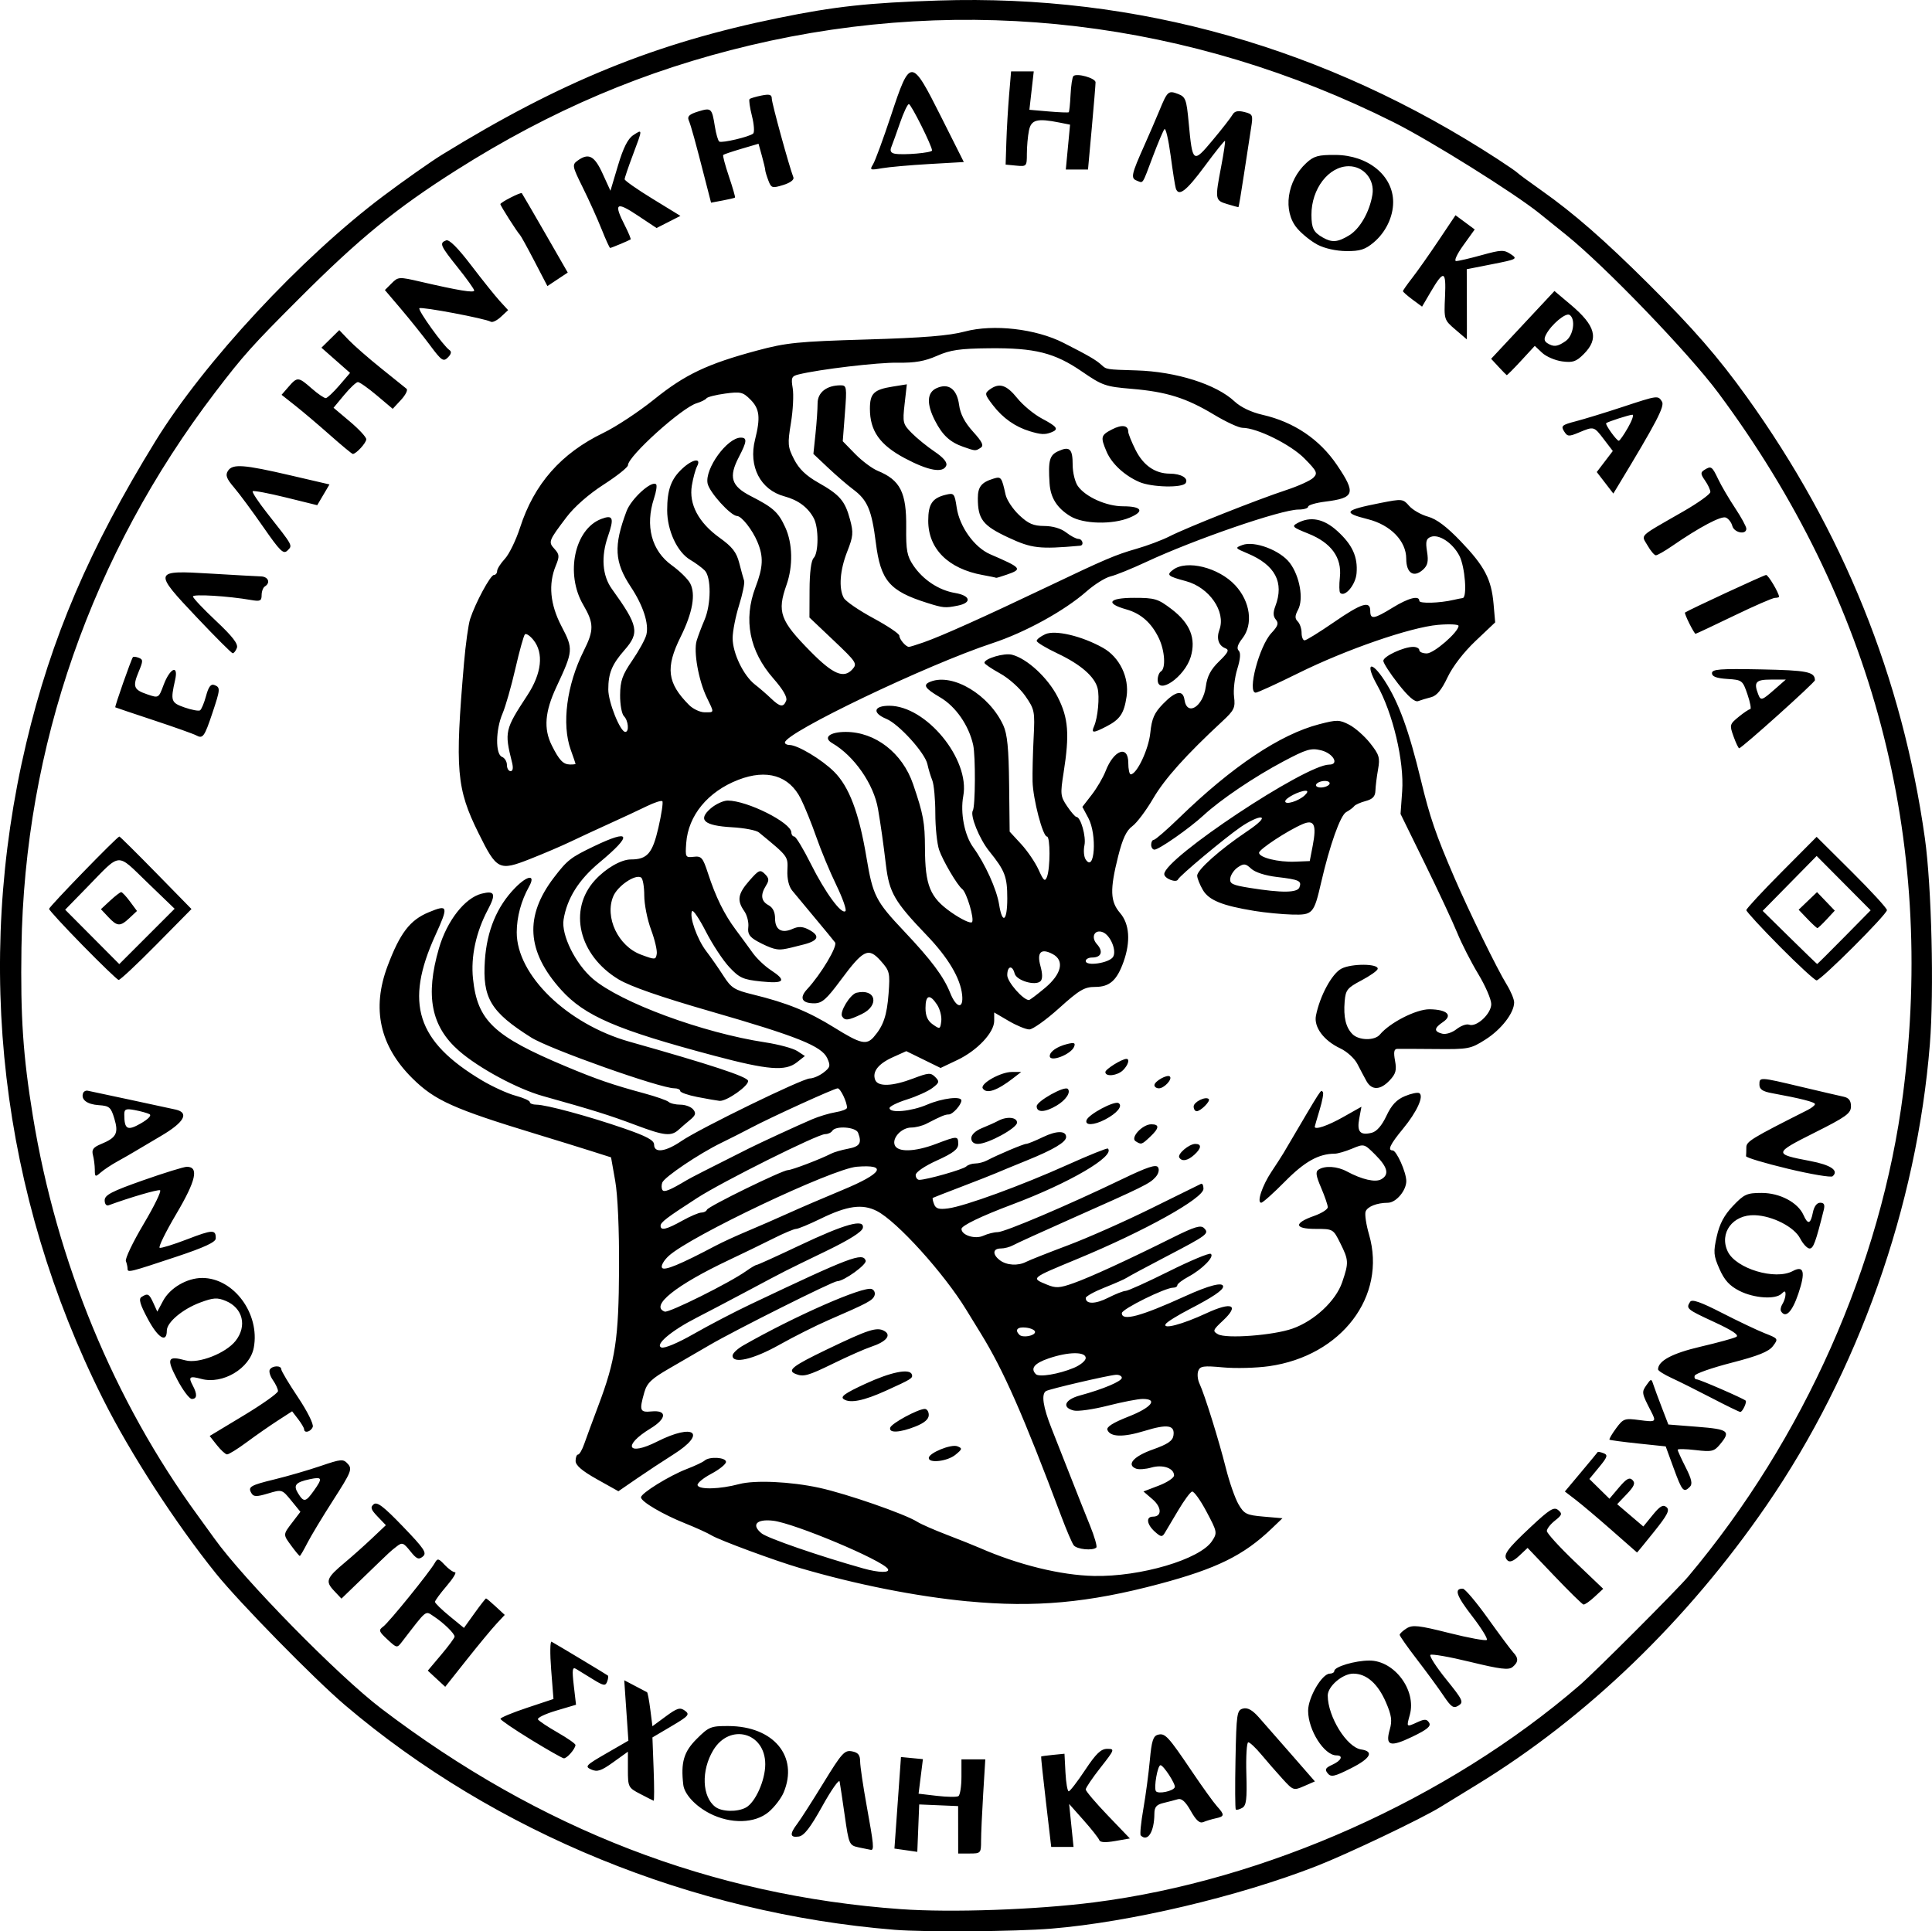 <?xml version="1.0" encoding="UTF-8" standalone="no"?>
<!-- Created with Inkscape (http://www.inkscape.org/) -->

<svg
   xmlns:dc="http://purl.org/dc/elements/1.1/"
   xmlns:cc="http://creativecommons.org/ns#"
   xmlns:rdf="http://www.w3.org/1999/02/22-rdf-syntax-ns#"
   xmlns:svg="http://www.w3.org/2000/svg"
   xmlns="http://www.w3.org/2000/svg"
   xmlns:sodipodi="http://sodipodi.sourceforge.net/DTD/sodipodi-0.dtd"
   xmlns:inkscape="http://www.inkscape.org/namespaces/inkscape"
   version="1.1"
   id="svg2"
   width="150.036"
   height="150"
   viewBox="0 0 150.036 150"
   sodipodi:docname="Athens_School_of_Fine_Arts_(emblem).svg"
   inkscape:version="0.92.0 r15299">
  <defs
     id="defs6" />
  <sodipodi:namedview
     pagecolor="#ffffff"
     bordercolor="#666666"
     borderopacity="1"
     objecttolerance="10"
     gridtolerance="10"
     guidetolerance="10"
     inkscape:pageopacity="0"
     inkscape:pageshadow="2"
     inkscape:window-width="1440"
     inkscape:window-height="838"
     id="namedview4"
     showgrid="false"
     inkscape:zoom="0.88238793"
     inkscape:cx="56.280534"
     inkscape:cy="50.958889"
     inkscape:window-x="-8"
     inkscape:window-y="-8"
     inkscape:window-maximized="1"
     inkscape:current-layer="svg2" />
  <path
     style="fill:#000000;stroke-width:0.254"
     d="M 69.46,149.882 C 53.778,148.612 38.45,142.344 26.794,132.435 24.421,130.417 18.584,124.463 16.77,122.209 13.617,118.291 10.117,112.883 7.997,108.654 0.044,92.792 -2.045,74.948 2.034,57.734 3.979,49.528 6.941,42.601 12.064,34.275 15.84,28.139 23.369,20.034 29.748,15.238 c 1.566,-1.177 3.723,-2.696 4.57,-3.217 9.253,-5.694 16.575,-8.671 26.126,-10.624 4.391,-0.898 6.99,-1.181 12.444,-1.357 15.446,-0.498 30.113,3.665 43.427,12.325 0.768,0.5 1.454,0.974 1.524,1.053 0.07,0.079 0.92,0.705 1.89,1.39 2.484,1.754 4.884,3.851 8.288,7.239 3.491,3.475 5.405,5.675 7.627,8.768 7.48,10.41 12.089,21.829 13.839,34.285 0.524,3.731 0.721,11.842 0.387,16.003 -1.009,12.591 -5.568,25.468 -12.677,35.805 -6.173,8.976 -13.96,16.483 -22.53,21.721 -1.257,0.768 -2.514,1.539 -2.794,1.713 -1.437,0.894 -7.196,3.64 -9.617,4.587 -6.054,2.367 -14.507,4.363 -20.605,4.863 -2.816,0.231 -9.813,0.283 -12.19,0.09 z m 15.492,-2.129 c 13.315,-1.692 27.467,-8.017 37.704,-16.85 1.196,-1.032 7.586,-7.429 8.457,-8.466 8.967,-10.676 14.975,-24.193 16.681,-37.529 2.533,-19.805 -2.326,-38.222 -14.354,-54.395 -2.294,-3.084 -8.777,-9.82 -11.79,-12.249 -0.908,-0.732 -1.85,-1.491 -2.094,-1.688 -1.964,-1.583 -8.473,-5.651 -11.332,-7.083 -15.762,-7.891 -33.141,-9.968 -49.975,-5.971 -8.174,1.941 -15.469,5.041 -22.808,9.694 -4.694,2.976 -7.522,5.286 -12.209,9.972 -3.648,3.648 -4.338,4.418 -6.519,7.278 C 7.119,43.047 1.901,58.009 1.666,73.607 c -0.081,5.383 0.124,8.407 0.887,13.079 1.848,11.321 6.307,22.124 12.805,31.021 0.423,0.58 0.998,1.374 1.277,1.765 2.279,3.193 9.612,10.669 12.975,13.229 12.33,9.385 25.66,14.531 40.357,15.579 3.896,0.278 10.471,0.047 14.984,-0.527 z m -14.603,-4.052 -0.889,-0.127 0.254,-3.555 0.254,-3.555 0.852,0.082 0.852,0.082 -0.168,1.342 -0.168,1.342 1.428,0.168 c 0.785,0.092 1.534,0.102 1.664,0.022 0.13,-0.08 0.237,-0.757 0.237,-1.503 v -1.356 h 0.926 0.926 l -0.164,2.681 c -0.09,1.474 -0.164,3.12 -0.164,3.657 0,0.947 -0.027,0.976 -0.889,0.976 h -0.889 l -0.002,-1.841 -0.002,-1.841 -1.511,-0.064 -1.511,-0.064 -0.074,1.841 -0.074,1.841 z m -3.669,-0.221 c -0.728,-0.156 -0.757,-0.221 -1.076,-2.446 -0.18,-1.257 -0.36,-2.457 -0.4,-2.666 -0.04,-0.21 -0.644,0.648 -1.342,1.905 -0.935,1.683 -1.418,2.307 -1.836,2.367 -0.687,0.098 -0.718,-0.194 -0.107,-0.999 0.253,-0.333 1.168,-1.761 2.033,-3.173 1.416,-2.311 1.636,-2.556 2.207,-2.447 0.483,0.092 0.635,0.28 0.638,0.79 0.002,0.368 0.231,1.917 0.508,3.442 0.556,3.061 0.593,3.463 0.314,3.419 -0.105,-0.017 -0.527,-0.102 -0.939,-0.191 z m 14.547,-3.525 c -0.225,-1.921 -0.394,-3.51 -0.374,-3.531 0.019,-0.022 0.435,-0.079 0.924,-0.127 l 0.889,-0.088 0.076,1.46 c 0.042,0.803 0.156,1.459 0.254,1.457 0.098,-0.001 0.67,-0.745 1.272,-1.651 0.852,-1.283 1.232,-1.647 1.718,-1.647 0.602,0 0.583,0.052 -0.523,1.46 -0.631,0.803 -1.146,1.565 -1.147,1.694 -8.8e-5,0.129 0.771,1.037 1.714,2.02 l 1.714,1.786 -1.143,0.2 c -0.765,0.134 -1.174,0.109 -1.236,-0.076 -0.051,-0.152 -0.598,-0.845 -1.215,-1.54 l -1.122,-1.264 0.171,1.669 0.171,1.669 h -0.867 -0.867 z m 7.36,2.598 c -0.073,-0.073 0.019,-1 0.204,-2.062 0.185,-1.061 0.411,-2.764 0.504,-3.784 0.135,-1.491 0.258,-1.877 0.628,-1.974 0.556,-0.145 0.788,0.105 2.655,2.872 0.801,1.187 1.67,2.395 1.931,2.683 0.608,0.673 0.597,0.787 -0.097,0.937 -0.314,0.068 -0.748,0.199 -0.965,0.291 -0.281,0.12 -0.559,-0.128 -0.974,-0.866 -0.405,-0.721 -0.709,-0.996 -1.003,-0.909 -0.232,0.069 -0.737,0.2 -1.121,0.292 -0.542,0.129 -0.699,0.317 -0.702,0.837 -0.007,1.408 -0.52,2.222 -1.06,1.682 z m 2.645,-3.744 c 0.082,-0.231 -0.877,-1.709 -1.11,-1.71 -0.223,-8e-4 -0.53,1.732 -0.357,2.013 0.156,0.252 1.358,0.004 1.467,-0.303 z m -36.116,2.035 c -1.112,-0.568 -1.967,-1.494 -2.053,-2.222 -0.203,-1.736 0.036,-2.56 1.031,-3.555 0.952,-0.952 1.108,-1.016 2.476,-1.01 3.507,0.013 5.458,2.359 4.288,5.157 -0.191,0.456 -0.714,1.138 -1.162,1.516 -1.072,0.902 -2.949,0.949 -4.581,0.115 z m 2.804,-0.453 c 0.737,-0.395 1.508,-2.115 1.508,-3.366 0,-2.477 -2.756,-3.221 -4.039,-1.09 -0.948,1.575 -0.873,3.615 0.162,4.401 0.507,0.385 1.7,0.413 2.369,0.055 z m 38.05,0.15 c -0.054,-0.054 -0.065,-1.81 -0.023,-3.903 0.071,-3.558 0.109,-3.814 0.584,-3.938 0.354,-0.093 0.724,0.111 1.221,0.672 0.392,0.443 1.534,1.746 2.537,2.895 l 1.824,2.09 -0.835,0.364 c -0.82,0.357 -0.85,0.347 -1.684,-0.567 -0.467,-0.512 -1.206,-1.359 -1.642,-1.883 -0.436,-0.524 -0.892,-0.952 -1.013,-0.952 -0.121,0 -0.188,1.097 -0.149,2.438 0.058,1.995 -7.93e-4,2.478 -0.325,2.659 -0.218,0.122 -0.44,0.178 -0.495,0.124 z m -46.256,-1.212 c -0.924,-0.481 -0.952,-0.537 -0.952,-1.887 v -1.392 l -1.139,0.818 c -0.935,0.672 -1.24,0.773 -1.705,0.566 -0.523,-0.233 -0.436,-0.327 1.158,-1.247 l 1.724,-0.994 -0.161,-2.346 -0.161,-2.346 0.84,0.441 c 0.462,0.243 0.881,0.462 0.93,0.488 0.049,0.026 0.163,0.631 0.254,1.344 l 0.165,1.298 1.04,-0.766 c 0.886,-0.653 1.106,-0.718 1.484,-0.442 0.398,0.291 0.292,0.414 -1.04,1.201 l -1.484,0.877 0.093,2.475 c 0.051,1.361 0.051,2.46 0,2.441 -0.051,-0.018 -0.522,-0.256 -1.045,-0.529 z m 53.394,-1.599 c -0.247,-0.298 -0.18,-0.422 0.357,-0.667 0.706,-0.321 0.883,-0.727 0.319,-0.727 -0.951,0 -2.198,-1.966 -2.198,-3.466 0,-1.035 1.08,-2.883 1.685,-2.883 0.191,0 0.346,-0.091 0.346,-0.203 0,-0.333 1.611,-0.813 2.729,-0.813 1.943,0 3.664,2.309 3.139,4.211 -0.272,0.985 -0.283,0.974 0.614,0.565 0.538,-0.245 0.707,-0.235 0.885,0.053 0.166,0.269 -0.152,0.534 -1.313,1.091 -1.729,0.83 -2.108,0.706 -1.743,-0.568 0.195,-0.68 0.137,-1.098 -0.292,-2.094 -0.629,-1.462 -1.513,-2.242 -2.542,-2.242 -0.836,0 -1.987,0.987 -1.984,1.703 0.005,1.641 1.48,4.022 2.594,4.186 1.025,0.151 0.737,0.692 -0.777,1.456 -1.299,0.656 -1.56,0.713 -1.821,0.4 z m -61.893,-2.628 c -1.287,-0.788 -2.344,-1.51 -2.349,-1.603 -0.005,-0.093 0.919,-0.479 2.053,-0.856 l 2.062,-0.687 -0.179,-2.283 c -0.098,-1.256 -0.083,-2.23 0.033,-2.165 0.541,0.302 4.286,2.553 4.37,2.627 0.052,0.046 0.026,0.262 -0.058,0.481 -0.132,0.345 -0.282,0.318 -1.111,-0.197 -0.527,-0.328 -1.114,-0.688 -1.304,-0.801 -0.284,-0.168 -0.315,0.064 -0.173,1.29 l 0.174,1.495 -1.546,0.459 c -0.85,0.252 -1.485,0.559 -1.409,0.681 0.075,0.122 0.763,0.58 1.529,1.018 0.765,0.438 1.388,0.873 1.383,0.968 -0.014,0.308 -0.677,1.061 -0.909,1.034 -0.124,-0.015 -1.279,-0.672 -2.566,-1.46 z m 70.878,-3.415 c -0.395,-0.586 -1.32,-1.849 -2.057,-2.806 -0.736,-0.957 -1.339,-1.815 -1.339,-1.907 0,-0.092 0.242,-0.318 0.538,-0.503 0.462,-0.288 0.932,-0.237 3.303,0.36 1.521,0.383 2.838,0.624 2.926,0.536 0.088,-0.088 -0.425,-0.92 -1.142,-1.848 -1.231,-1.594 -1.416,-2.142 -0.722,-2.131 0.166,0.003 1.045,1.043 1.953,2.313 0.908,1.27 1.794,2.46 1.968,2.644 0.417,0.44 0.401,0.748 -0.058,1.129 -0.301,0.25 -0.954,0.17 -3.293,-0.4 -1.605,-0.391 -2.995,-0.635 -3.088,-0.542 -0.093,0.093 0.463,0.953 1.236,1.91 1.283,1.588 1.366,1.765 0.949,2.026 -0.391,0.244 -0.561,0.131 -1.175,-0.78 z m -78.196,-1.305 -0.676,-0.627 1.041,-1.234 c 0.572,-0.679 1.041,-1.312 1.041,-1.408 0,-0.241 -0.854,-1.073 -1.611,-1.568 -0.688,-0.451 -0.489,-0.608 -2.468,1.96 -0.394,0.512 -0.401,0.511 -1.14,-0.175 -0.67,-0.621 -0.702,-0.72 -0.325,-0.996 0.439,-0.321 3.598,-4.22 4.006,-4.944 0.212,-0.377 0.29,-0.361 0.77,0.152 0.294,0.314 0.653,0.571 0.798,0.571 0.145,0 -0.145,0.478 -0.645,1.062 -0.5,0.584 -0.909,1.141 -0.909,1.239 0,0.098 0.506,0.593 1.125,1.1 l 1.125,0.922 0.823,-1.145 c 0.452,-0.63 0.854,-1.145 0.893,-1.145 0.039,0 0.382,0.288 0.761,0.64 l 0.691,0.64 -0.646,0.693 c -0.355,0.381 -1.396,1.638 -2.311,2.792 l -1.665,2.099 z m 41.277,-6.007 c -4.049,-0.388 -8.678,-1.307 -13.079,-2.598 -1.931,-0.566 -6.24,-2.159 -6.836,-2.527 -0.291,-0.179 -1.215,-0.6 -2.053,-0.935 -1.74,-0.695 -3.428,-1.69 -3.428,-2.02 0,-0.319 2.202,-1.682 3.555,-2.201 0.629,-0.241 1.251,-0.535 1.384,-0.654 0.375,-0.335 1.663,-0.256 1.663,0.102 0,0.175 -0.518,0.593 -1.151,0.928 -0.633,0.336 -1.108,0.736 -1.056,0.888 0.12,0.352 1.736,0.306 3.223,-0.091 1.219,-0.326 3.99,-0.199 6.222,0.285 2.114,0.458 6.665,2.038 7.619,2.644 0.279,0.178 1.308,0.63 2.286,1.004 0.978,0.375 2.121,0.832 2.54,1.015 3.012,1.32 6.311,2.131 8.889,2.185 3.624,0.076 8.24,-1.288 9.172,-2.71 0.422,-0.643 0.41,-0.706 -0.433,-2.292 -0.476,-0.897 -0.98,-1.595 -1.12,-1.552 -0.14,0.043 -0.622,0.699 -1.072,1.458 -0.45,0.759 -0.921,1.551 -1.047,1.76 -0.199,0.33 -0.301,0.317 -0.769,-0.103 -0.631,-0.565 -0.709,-1.167 -0.151,-1.167 0.712,0 0.697,-0.726 -0.029,-1.35 l -0.704,-0.605 1.188,-0.454 c 0.653,-0.249 1.188,-0.605 1.188,-0.791 0,-0.565 -0.871,-0.869 -1.76,-0.614 -0.445,0.128 -0.979,0.167 -1.188,0.087 -0.776,-0.298 -0.199,-0.959 1.298,-1.488 1.159,-0.41 1.542,-0.67 1.604,-1.091 0.119,-0.809 -0.462,-0.901 -2.242,-0.354 -1.664,0.511 -2.671,0.483 -2.887,-0.079 -0.088,-0.228 0.443,-0.562 1.634,-1.03 1.783,-0.7 2.326,-1.373 1.107,-1.373 -0.361,0 -1.58,0.236 -2.71,0.524 -1.13,0.288 -2.32,0.458 -2.645,0.376 -0.954,-0.239 -0.7,-0.851 0.488,-1.172 1.813,-0.491 3.274,-1.112 3.245,-1.379 -0.015,-0.14 -0.223,-0.24 -0.462,-0.223 -0.614,0.043 -5.167,1.104 -5.426,1.263 -0.38,0.235 -0.23,1.237 0.436,2.912 0.358,0.899 1.03,2.607 1.495,3.794 0.464,1.187 1.132,2.865 1.483,3.729 0.351,0.864 0.574,1.635 0.495,1.714 -0.269,0.269 -1.52,0.145 -1.758,-0.174 -0.131,-0.175 -0.56,-1.175 -0.953,-2.222 -2.956,-7.868 -4.489,-11.353 -6.261,-14.228 -0.475,-0.772 -0.979,-1.591 -1.118,-1.82 -1.734,-2.85 -5.401,-6.902 -6.962,-7.694 -1.124,-0.57 -2.287,-0.409 -4.361,0.603 -0.892,0.435 -1.75,0.791 -1.907,0.791 -0.157,0 -0.959,0.338 -1.782,0.752 -0.823,0.414 -2.353,1.157 -3.401,1.651 -4.161,1.964 -6.19,3.591 -5.016,4.02 0.317,0.116 5.045,-2.239 6.325,-3.149 0.371,-0.264 0.738,-0.48 0.816,-0.48 0.078,0 1.553,-0.669 3.277,-1.486 3.581,-1.698 5.105,-2.123 4.968,-1.386 -0.056,0.301 -1.05,0.927 -2.879,1.812 -3.352,1.623 -2.963,1.425 -6.095,3.095 -1.397,0.745 -3.175,1.679 -3.951,2.076 -1.954,1 -3.252,2.1 -2.719,2.304 0.236,0.091 1.273,-0.345 2.52,-1.058 1.165,-0.667 3.147,-1.7 4.404,-2.297 7.774,-3.691 8.708,-4.045 8.941,-3.391 0.107,0.301 -1.695,1.601 -2.218,1.601 -0.332,0 -7.958,3.817 -9.897,4.953 -0.768,0.45 -2.168,1.263 -3.111,1.806 -1.41,0.812 -1.759,1.145 -1.967,1.876 -0.402,1.414 -0.345,1.565 0.562,1.477 1.221,-0.119 1.186,0.552 -0.07,1.317 -2.212,1.348 -1.798,2.187 0.504,1.025 2.895,-1.461 3.901,-0.661 1.261,1.002 -0.78,0.491 -2.059,1.335 -2.843,1.874 l -1.425,0.981 -1.662,-0.93 c -1.161,-0.65 -1.662,-1.079 -1.662,-1.425 0,-0.273 0.086,-0.495 0.192,-0.495 0.105,0 0.321,-0.371 0.478,-0.825 0.158,-0.454 0.653,-1.797 1.1,-2.984 1.329,-3.526 1.577,-5.179 1.605,-10.666 0.015,-2.999 -0.103,-5.673 -0.299,-6.78 l -0.323,-1.827 -1.567,-0.498 c -0.862,-0.274 -2.767,-0.863 -4.233,-1.309 -6.437,-1.959 -7.892,-2.613 -9.625,-4.329 -2.537,-2.513 -3.178,-5.407 -1.93,-8.723 0.964,-2.56 1.735,-3.569 3.19,-4.174 1.517,-0.63 1.558,-0.489 0.522,1.782 -2.408,5.28 -1.456,8.247 3.617,11.273 0.819,0.488 1.99,1.022 2.603,1.186 0.613,0.164 1.115,0.389 1.115,0.499 0,0.111 0.231,0.201 0.513,0.201 0.747,0 4.085,0.905 6.789,1.84 1.778,0.615 2.349,0.922 2.349,1.264 0,0.677 0.891,0.561 2.113,-0.275 1.434,-0.981 9.389,-4.859 9.984,-4.866 0.261,-0.003 0.739,-0.209 1.063,-0.458 0.52,-0.4 0.553,-0.53 0.285,-1.118 -0.426,-0.934 -2.306,-1.688 -9.103,-3.647 -3.828,-1.103 -6.188,-1.925 -7.09,-2.466 -3.106,-1.868 -3.95,-5.41 -1.838,-7.717 0.84,-0.917 2.03,-1.603 2.783,-1.603 1.272,0 1.679,-0.47 2.137,-2.464 0.243,-1.058 0.381,-1.984 0.306,-2.059 -0.075,-0.075 -0.621,0.101 -1.214,0.391 -0.593,0.29 -1.878,0.89 -2.855,1.332 -0.978,0.443 -2.349,1.079 -3.048,1.414 -0.698,0.335 -2.127,0.946 -3.175,1.358 -2.391,0.939 -2.565,0.851 -3.983,-2.015 -1.713,-3.461 -1.838,-4.918 -1.129,-13.195 0.126,-1.467 0.34,-3.01 0.476,-3.431 0.407,-1.253 1.578,-3.426 1.847,-3.426 0.137,0 0.25,-0.137 0.25,-0.304 0,-0.167 0.272,-0.596 0.604,-0.952 0.332,-0.357 0.862,-1.449 1.179,-2.427 1.099,-3.397 3.183,-5.764 6.471,-7.353 0.978,-0.472 2.754,-1.645 3.947,-2.606 2.398,-1.933 4.126,-2.752 7.989,-3.789 2.274,-0.611 3.164,-0.7 8.508,-0.858 4.399,-0.13 6.402,-0.292 7.619,-0.617 2.222,-0.593 5.512,-0.217 7.663,0.876 1.929,0.98 2.535,1.332 2.949,1.712 0.397,0.365 0.367,0.36 2.722,0.431 3.089,0.093 6.198,1.077 7.619,2.411 0.472,0.443 1.294,0.837 2.159,1.034 2.453,0.559 4.445,1.903 5.802,3.914 1.482,2.196 1.37,2.546 -0.911,2.831 -0.735,0.092 -1.335,0.268 -1.335,0.392 0,0.124 -0.34,0.225 -0.757,0.225 -1.333,0 -8.096,2.328 -11.815,4.066 -1.117,0.522 -2.365,1.028 -2.772,1.124 -0.407,0.096 -1.247,0.62 -1.866,1.165 -1.708,1.504 -4.752,3.179 -7.298,4.019 -5.09,1.677 -16.124,6.961 -16.126,7.721 -2.55e-4,0.105 0.16,0.19 0.356,0.19 0.626,0 2.485,1.112 3.449,2.062 1.176,1.16 1.945,3.187 2.525,6.658 0.499,2.986 0.711,3.403 2.934,5.756 2.113,2.237 3.063,3.508 3.574,4.787 0.478,1.195 1.045,1.28 0.924,0.139 -0.137,-1.294 -1.087,-2.89 -2.755,-4.629 -2.493,-2.599 -2.902,-3.302 -3.159,-5.428 -0.226,-1.876 -0.389,-3.025 -0.618,-4.373 -0.328,-1.931 -1.855,-4.128 -3.555,-5.114 -0.737,-0.428 -0.204,-0.873 1.045,-0.873 2.301,0 4.408,1.635 5.236,4.063 0.794,2.326 0.912,2.965 0.92,4.952 0.011,2.928 0.387,3.843 2.058,5.01 0.76,0.53 1.476,0.869 1.592,0.753 0.211,-0.211 -0.411,-2.319 -0.761,-2.578 -0.368,-0.273 -1.497,-2.188 -1.788,-3.032 -0.163,-0.475 -0.297,-1.755 -0.297,-2.845 0,-1.09 -0.106,-2.244 -0.236,-2.565 -0.13,-0.321 -0.3,-0.884 -0.378,-1.251 -0.186,-0.878 -2.213,-3.116 -3.188,-3.52 -1.117,-0.463 -0.995,-1.019 0.223,-1.019 2.873,0 6.285,4.16 5.75,7.011 -0.244,1.302 0.092,3.047 0.768,3.98 0.929,1.282 1.824,3.256 2.013,4.438 0.254,1.589 0.636,1.313 0.636,-0.461 0,-1.694 -0.177,-2.156 -1.404,-3.676 -0.766,-0.949 -1.503,-2.775 -1.271,-3.151 0.197,-0.32 0.218,-4.224 0.027,-5.093 -0.335,-1.521 -1.353,-2.989 -2.565,-3.7 -1.214,-0.711 -1.374,-0.98 -0.734,-1.225 1.736,-0.666 4.551,1.029 5.638,3.396 0.311,0.676 0.421,1.792 0.452,4.576 l 0.042,3.682 0.892,0.967 c 0.49,0.532 1.1,1.43 1.355,1.995 0.387,0.858 0.494,0.95 0.649,0.557 0.264,-0.671 0.264,-3.138 5.09e-4,-3.138 -0.324,0 -1.083,-2.902 -1.117,-4.275 -0.016,-0.652 0.02,-2.168 0.081,-3.368 0.106,-2.09 0.079,-2.228 -0.643,-3.27 -0.421,-0.608 -1.287,-1.382 -1.963,-1.754 -0.665,-0.367 -1.211,-0.739 -1.213,-0.826 -0.007,-0.326 1.531,-0.781 2.13,-0.631 1.176,0.295 2.792,1.787 3.557,3.284 0.834,1.63 0.932,2.892 0.459,5.888 -0.262,1.661 -0.244,1.832 0.276,2.601 0.306,0.453 0.629,0.824 0.717,0.825 0.338,0.003 0.77,1.526 0.627,2.207 -0.083,0.393 -0.043,0.883 0.089,1.089 0.705,1.1 0.906,-1.914 0.214,-3.207 l -0.464,-0.867 0.73,-0.944 c 0.402,-0.519 0.884,-1.344 1.073,-1.833 0.637,-1.654 1.763,-2.059 1.763,-0.635 0,0.489 0.086,0.887 0.19,0.886 0.475,-0.007 1.387,-1.938 1.519,-3.217 0.116,-1.12 0.305,-1.551 0.99,-2.257 0.973,-1.002 1.547,-1.113 1.664,-0.321 0.195,1.322 1.447,0.546 1.658,-1.028 0.108,-0.802 0.383,-1.323 1.033,-1.954 0.706,-0.686 0.806,-0.891 0.491,-1.012 -0.537,-0.206 -0.716,-0.763 -0.466,-1.448 0.512,-1.402 -0.787,-3.281 -2.605,-3.769 -1.421,-0.381 -1.529,-0.477 -0.997,-0.88 1.053,-0.799 3.541,-0.181 4.824,1.198 1.181,1.27 1.419,3.038 0.556,4.135 -0.363,0.461 -0.457,0.771 -0.285,0.943 0.172,0.172 0.135,0.646 -0.111,1.442 -0.201,0.652 -0.313,1.616 -0.247,2.14 0.107,0.856 0.014,1.051 -0.906,1.905 -2.832,2.627 -4.479,4.464 -5.376,5.999 -0.544,0.931 -1.272,1.899 -1.618,2.151 -0.46,0.335 -0.756,0.965 -1.102,2.344 -0.65,2.591 -0.618,3.504 0.153,4.401 0.731,0.85 0.827,2.216 0.267,3.787 -0.518,1.451 -1.082,1.951 -2.203,1.951 -0.834,0 -1.222,0.228 -2.801,1.651 -1.008,0.908 -2.049,1.651 -2.312,1.651 -0.264,0 -0.986,-0.297 -1.604,-0.659 l -1.125,-0.659 v 0.65 c 0,0.91 -1.312,2.306 -2.859,3.041 l -1.304,0.62 -1.332,-0.653 -1.332,-0.653 -1.047,0.472 c -1.132,0.51 -1.611,1.127 -1.369,1.759 0.21,0.547 1.336,0.506 2.947,-0.106 1.196,-0.454 1.369,-0.466 1.717,-0.115 0.347,0.35 0.325,0.438 -0.221,0.851 -0.334,0.254 -1.22,0.654 -1.968,0.89 -0.748,0.236 -1.36,0.537 -1.36,0.67 0,0.417 1.686,0.262 2.921,-0.267 1.176,-0.504 2.674,-0.683 2.659,-0.317 -0.015,0.346 -0.678,1.079 -0.976,1.079 -0.286,0 -0.587,0.124 -1.743,0.722 -0.312,0.161 -0.838,0.294 -1.167,0.294 -0.747,0 -1.507,0.8 -1.292,1.36 0.221,0.576 1.56,0.539 3.214,-0.09 1.656,-0.629 1.717,-0.629 1.717,0.016 0,0.399 -0.394,0.703 -1.651,1.272 -0.958,0.434 -1.651,0.907 -1.651,1.127 0,0.208 0.126,0.378 0.281,0.378 0.566,0 3.409,-0.808 3.643,-1.036 0.133,-0.129 0.449,-0.234 0.702,-0.234 0.253,0 0.659,-0.105 0.902,-0.233 0.829,-0.438 2.848,-1.291 3.057,-1.291 0.115,0 0.699,-0.237 1.297,-0.526 1.055,-0.51 1.801,-0.512 1.801,-0.005 0,0.393 -0.979,0.977 -3.04,1.813 -1.052,0.427 -2.141,0.876 -2.42,0.998 -0.279,0.122 -1.479,0.593 -2.667,1.047 -1.187,0.453 -2.19,0.845 -2.228,0.87 -0.038,0.025 0.007,0.247 0.102,0.492 0.133,0.347 0.375,0.418 1.096,0.322 1.305,-0.175 5.699,-1.781 9.267,-3.386 1.667,-0.75 3.077,-1.317 3.134,-1.26 0.586,0.586 -2.995,2.678 -7.434,4.344 -2.392,0.898 -3.936,1.642 -3.936,1.896 0,0.492 1.055,0.823 1.695,0.531 0.338,-0.154 0.839,-0.28 1.114,-0.28 0.549,0 5.472,-2.095 9.611,-4.09 2.01,-0.969 2.69,-1.195 2.844,-0.947 0.119,0.193 0.037,0.509 -0.2,0.771 -0.454,0.502 -0.898,0.721 -6.557,3.233 -2.235,0.992 -4.262,1.916 -4.504,2.053 -0.243,0.137 -0.671,0.249 -0.952,0.249 -0.63,0 -0.663,0.464 -0.067,0.916 0.521,0.395 1.412,0.449 2.035,0.123 0.243,-0.127 1.698,-0.703 3.235,-1.281 1.536,-0.577 4.451,-1.869 6.476,-2.871 2.025,-1.001 3.768,-1.86 3.873,-1.909 0.105,-0.048 0.19,0.125 0.19,0.384 0,0.743 -4.552,3.277 -9.778,5.443 -3.686,1.528 -3.632,1.483 -2.375,2.004 0.686,0.284 0.978,0.268 2.059,-0.116 1.312,-0.466 4.171,-1.78 7.734,-3.555 1.66,-0.827 2.149,-0.974 2.4,-0.723 0.426,0.426 0.29,0.528 -2.961,2.226 -1.536,0.802 -2.908,1.539 -3.048,1.637 -0.14,0.098 -0.911,0.439 -1.714,0.757 -0.803,0.318 -1.46,0.684 -1.46,0.811 0,0.493 0.755,0.484 1.743,-0.02 0.567,-0.289 1.178,-0.529 1.358,-0.533 0.18,-0.004 1.687,-0.686 3.35,-1.515 1.662,-0.829 3.128,-1.442 3.257,-1.362 0.319,0.197 -0.648,1.189 -1.721,1.768 -0.481,0.259 -0.875,0.56 -0.875,0.668 0,0.108 -0.143,0.194 -0.317,0.192 -0.611,-0.009 -3.983,1.658 -3.991,1.973 -0.018,0.657 1.462,0.262 4.912,-1.31 1.872,-0.853 2.952,-1.127 2.952,-0.749 0,0.278 -0.822,0.832 -2.584,1.743 -0.932,0.482 -1.775,1.005 -1.873,1.163 -0.277,0.448 1.289,0.035 3.155,-0.832 1.99,-0.924 2.599,-0.654 1.289,0.57 -0.791,0.739 -0.819,0.817 -0.383,1.061 0.646,0.361 4.295,0.085 5.779,-0.438 1.705,-0.6 3.369,-2.152 3.863,-3.602 0.521,-1.53 0.512,-1.714 -0.148,-3.037 -0.55,-1.102 -0.559,-1.107 -1.926,-1.107 -1.656,0 -1.703,-0.446 -0.106,-1.008 0.583,-0.205 1.061,-0.51 1.061,-0.677 0,-0.167 -0.233,-0.847 -0.517,-1.511 -0.409,-0.955 -0.449,-1.25 -0.19,-1.414 0.501,-0.318 1.446,-0.254 2.192,0.148 1.165,0.628 2.205,0.867 2.662,0.611 0.649,-0.363 0.513,-0.938 -0.448,-1.899 -0.872,-0.872 -0.875,-0.873 -1.809,-0.483 -0.514,0.215 -1.121,0.391 -1.349,0.392 -1.25,0.005 -2.335,0.611 -3.861,2.157 -0.896,0.908 -1.728,1.651 -1.848,1.651 -0.364,0 0.078,-1.332 0.8,-2.413 0.373,-0.559 0.795,-1.213 0.937,-1.454 3.149,-5.346 2.868,-4.91 3.052,-4.726 0.07,0.07 -0.043,0.689 -0.251,1.376 -0.208,0.687 -0.38,1.277 -0.381,1.312 -0.012,0.273 1.005,-0.071 2.196,-0.743 l 1.43,-0.807 -0.171,0.914 c -0.194,1.033 0.07,1.333 0.972,1.107 0.384,-0.096 0.783,-0.556 1.138,-1.311 0.398,-0.847 0.788,-1.263 1.437,-1.534 0.49,-0.205 0.993,-0.309 1.118,-0.232 0.375,0.231 -0.192,1.465 -1.273,2.774 -0.987,1.195 -1.216,1.673 -0.801,1.673 0.304,0 1.063,1.7 1.063,2.382 0,0.739 -0.797,1.68 -1.427,1.684 -0.854,0.006 -1.583,0.292 -1.731,0.679 -0.08,0.208 0.039,1.013 0.265,1.789 1.391,4.785 -2.134,9.427 -7.765,10.226 -0.995,0.141 -2.601,0.183 -3.57,0.093 -1.52,-0.141 -1.783,-0.104 -1.927,0.27 -0.092,0.239 -0.049,0.683 0.095,0.988 0.396,0.841 1.499,4.376 2.052,6.578 0.271,1.078 0.71,2.335 0.977,2.794 0.44,0.757 0.619,0.845 1.95,0.96 l 1.465,0.127 -0.842,0.806 c -2.172,2.078 -4.256,3.105 -8.715,4.295 -5.509,1.47 -9.67,1.849 -14.857,1.352 z m -6.225,-2.521 c -0.419,-0.678 -7.275,-3.557 -8.916,-3.744 -1.288,-0.147 -1.708,0.318 -0.888,0.983 0.47,0.38 4.521,1.778 7.902,2.725 1.205,0.338 2.099,0.355 1.902,0.036 z m 14.44,-15.614 c 0.51,-0.213 0.927,-0.557 0.927,-0.765 0,-0.508 -1.341,-0.496 -2.875,0.027 -1.115,0.38 -1.441,0.781 -0.998,1.226 0.251,0.252 1.782,-0.001 2.945,-0.488 z m -3.009,-2.793 c 0,-0.14 -0.314,-0.29 -0.698,-0.334 -0.668,-0.077 -0.901,0.174 -0.518,0.557 0.257,0.257 1.217,0.081 1.217,-0.222 z M 55.619,96.73 c 0.489,-0.259 1.575,-0.757 2.413,-1.108 0.838,-0.351 2.267,-0.974 3.175,-1.385 0.908,-0.411 2.822,-1.234 4.254,-1.828 3.07,-1.275 3.5,-1.988 1.079,-1.792 -1.901,0.154 -12.964,5.403 -14.617,6.935 -0.376,0.349 -0.607,0.759 -0.512,0.912 0.162,0.261 1.393,-0.246 4.209,-1.736 z m -2.643,-1.917 c 0.625,-0.349 1.295,-0.635 1.488,-0.635 0.193,0 0.389,-0.099 0.435,-0.221 0.1,-0.26 5.867,-3.08 6.299,-3.08 0.291,0 2.541,-0.858 3.341,-1.274 0.227,-0.118 0.827,-0.292 1.333,-0.387 0.904,-0.17 1.072,-0.441 0.766,-1.238 -0.173,-0.451 -1.745,-0.567 -2.005,-0.148 -0.086,0.14 -0.335,0.254 -0.553,0.254 -0.582,0 -7.973,3.688 -9.943,4.962 -2.391,1.546 -2.837,1.886 -2.837,2.161 0,0.392 0.464,0.283 1.674,-0.393 z m 0.357,-3.154 c 0.325,-0.194 1.58,-0.835 4.804,-2.453 0.933,-0.468 3.784,-1.782 4.923,-2.27 0.531,-0.227 1.359,-0.477 1.841,-0.555 0.482,-0.078 0.876,-0.234 0.876,-0.346 0,-0.448 -0.509,-1.507 -0.725,-1.507 -0.257,0 -5.196,2.251 -6.767,3.085 -0.559,0.296 -1.587,0.817 -2.286,1.157 -1.702,0.829 -4.403,2.648 -4.567,3.077 -0.073,0.19 -0.069,0.449 0.01,0.576 0.126,0.204 0.572,0.024 1.891,-0.764 z m 14.531,-11.131 c 0.739,-0.847 1.016,-1.664 1.142,-3.366 0.119,-1.614 0.085,-1.756 -0.615,-2.539 -0.954,-1.068 -1.338,-0.881 -3.116,1.518 -1.099,1.482 -1.445,1.784 -2.046,1.784 -0.964,0 -1.174,-0.423 -0.547,-1.098 1.074,-1.156 2.379,-3.343 2.167,-3.631 -0.118,-0.159 -0.823,-1.018 -1.568,-1.907 -0.744,-0.89 -1.539,-1.846 -1.766,-2.126 -0.257,-0.316 -0.396,-0.908 -0.367,-1.567 0.048,-1.1 0.076,-1.061 -2.215,-2.945 -0.203,-0.167 -1.142,-0.347 -2.088,-0.4 -2.178,-0.123 -2.685,-0.574 -1.648,-1.467 0.387,-0.333 0.98,-0.606 1.316,-0.606 1.512,0 4.928,1.712 4.942,2.476 0.003,0.175 0.105,0.317 0.228,0.317 0.122,0 0.699,0.954 1.282,2.119 1.12,2.239 2.388,3.969 2.692,3.671 0.1,-0.098 -0.223,-1.012 -0.717,-2.032 -0.495,-1.019 -1.189,-2.689 -1.544,-3.71 -0.355,-1.021 -0.896,-2.36 -1.203,-2.974 -0.902,-1.807 -2.638,-2.336 -4.854,-1.48 -2.369,0.916 -3.893,2.766 -4.049,4.914 -0.08,1.101 -0.058,1.14 0.582,1.066 0.599,-0.07 0.708,0.056 1.104,1.27 0.604,1.854 1.264,3.196 2.16,4.395 0.418,0.559 1.01,1.368 1.317,1.797 0.306,0.43 0.937,1.031 1.402,1.336 1.268,0.831 1.066,1.072 -0.742,0.886 -1.408,-0.145 -1.688,-0.271 -2.476,-1.113 -0.489,-0.522 -1.308,-1.765 -1.82,-2.763 -0.512,-0.998 -0.994,-1.713 -1.07,-1.589 -0.242,0.392 0.384,2.176 1.088,3.097 0.373,0.489 0.981,1.361 1.351,1.938 0.598,0.934 0.849,1.092 2.276,1.44 2.651,0.647 4.328,1.327 6.311,2.561 2.066,1.286 2.515,1.391 3.094,0.727 z m -2.467,-1.587 c -0.213,-0.345 0.627,-1.719 1.123,-1.837 1.497,-0.354 1.812,0.985 0.392,1.662 -1.037,0.495 -1.298,0.525 -1.515,0.175 z m -5.307,-5.265 c -0.265,-0.066 -0.836,-0.319 -1.27,-0.562 -0.621,-0.348 -0.771,-0.584 -0.708,-1.113 0.045,-0.369 -0.098,-0.927 -0.317,-1.24 -0.582,-0.831 -0.495,-1.344 0.403,-2.367 0.729,-0.831 0.837,-0.877 1.201,-0.513 0.328,0.328 0.343,0.491 0.088,0.9 -0.449,0.719 -0.386,1.212 0.195,1.523 0.334,0.179 0.508,0.532 0.508,1.033 0,0.884 0.524,1.189 1.377,0.8 0.416,-0.189 0.751,-0.181 1.17,0.03 0.972,0.489 0.87,0.881 -0.308,1.185 -1.664,0.43 -1.82,0.452 -2.339,0.322 z m 12.684,4.359 c -0.567,-0.865 -0.901,-0.77 -0.901,0.256 0,0.618 0.167,0.993 0.571,1.277 0.547,0.386 0.575,0.375 0.653,-0.256 0.045,-0.362 -0.1,-0.937 -0.323,-1.277 z m 8.383,-1.307 c 1.284,-1.074 1.526,-2.128 0.6,-2.623 -0.907,-0.485 -1.254,-0.154 -0.959,0.916 0.169,0.611 0.172,1.02 0.009,1.183 -0.392,0.392 -1.867,-0.042 -2.011,-0.591 -0.179,-0.686 -0.574,-0.595 -0.574,0.131 0,0.517 1.233,1.927 1.685,1.927 0.067,0 0.63,-0.424 1.25,-0.943 z m 5.281,-2.406 c 0.301,-0.481 -0.204,-1.693 -0.801,-1.922 -0.637,-0.244 -0.943,0.388 -0.451,0.931 0.515,0.57 0.346,1.038 -0.376,1.038 -0.271,0 -0.493,0.121 -0.493,0.269 0,0.433 1.822,0.161 2.121,-0.316 z m -35.88,-2.122 c -0.289,-0.773 -0.526,-1.966 -0.526,-2.65 0,-0.685 -0.111,-1.314 -0.247,-1.398 -0.448,-0.277 -1.818,0.65 -2.159,1.461 -0.685,1.628 0.382,3.874 2.153,4.532 1.099,0.409 1.145,0.406 1.223,-0.058 0.045,-0.265 -0.155,-1.115 -0.444,-1.887 z M 39.758,59.195 c -0.59,-2.358 -0.549,-2.536 1.195,-5.192 1.118,-1.703 1.29,-3.288 0.466,-4.304 -0.267,-0.33 -0.562,-0.524 -0.655,-0.431 -0.093,0.093 -0.427,1.293 -0.742,2.667 -0.315,1.374 -0.763,2.941 -0.995,3.481 -0.541,1.259 -0.564,3.168 -0.041,3.369 0.21,0.08 0.381,0.363 0.381,0.627 0,0.264 0.128,0.481 0.284,0.481 0.182,0 0.221,-0.249 0.109,-0.698 z m 4.937,0.127 c -0.002,-0.035 -0.169,-0.521 -0.37,-1.079 -0.719,-1.996 -0.317,-5.06 1.012,-7.705 0.8,-1.592 0.793,-2.134 -0.044,-3.563 -1.407,-2.401 -0.68,-5.874 1.396,-6.668 0.921,-0.352 1.022,-0.09 0.521,1.357 -0.545,1.574 -0.435,3.044 0.304,4.072 2.064,2.867 2.172,3.396 0.977,4.761 -0.971,1.108 -1.252,1.793 -1.252,3.057 0,0.981 0.927,3.292 1.32,3.292 0.315,0 0.24,-0.878 -0.105,-1.223 -0.17,-0.17 -0.303,-0.907 -0.297,-1.638 0.01,-1.105 0.17,-1.56 0.946,-2.692 0.514,-0.749 1.005,-1.645 1.092,-1.991 0.214,-0.854 -0.244,-2.267 -1.209,-3.724 -1.273,-1.922 -1.344,-3.178 -0.329,-5.878 0.364,-0.969 1.961,-2.417 2.296,-2.082 0.081,0.081 0.009,0.562 -0.158,1.07 -0.711,2.155 -0.2,4.087 1.384,5.224 0.6,0.431 1.236,1.054 1.413,1.385 0.452,0.844 0.197,2.286 -0.734,4.163 -1.192,2.403 -1.048,3.583 0.649,5.291 0.312,0.314 0.858,0.571 1.214,0.571 0.773,0 0.762,0.08 0.161,-1.164 -0.635,-1.315 -1.034,-3.56 -0.781,-4.396 0.11,-0.364 0.383,-1.087 0.607,-1.606 0.525,-1.221 0.534,-3.336 0.016,-3.854 -0.215,-0.215 -0.718,-0.584 -1.118,-0.82 -1.013,-0.598 -1.794,-2.275 -1.794,-3.853 0,-1.591 0.304,-2.427 1.177,-3.236 0.805,-0.746 1.501,-0.856 1.147,-0.181 -0.128,0.244 -0.312,0.919 -0.408,1.498 -0.24,1.449 0.52,2.88 2.152,4.053 0.992,0.713 1.314,1.126 1.528,1.962 0.149,0.582 0.319,1.202 0.378,1.377 0.059,0.175 -0.117,1.032 -0.39,1.905 -0.273,0.872 -0.499,2.019 -0.5,2.548 -0.004,1.161 0.836,2.912 1.731,3.609 0.359,0.279 0.921,0.765 1.248,1.079 0.704,0.676 0.971,0.714 1.181,0.168 0.1,-0.26 -0.254,-0.869 -0.996,-1.714 -1.865,-2.126 -2.345,-4.574 -1.39,-7.086 0.601,-1.581 0.634,-2.369 0.15,-3.527 -0.393,-0.939 -1.223,-1.995 -1.576,-2.006 -0.5,-0.015 -2.156,-1.843 -2.294,-2.531 -0.228,-1.142 1.523,-3.558 2.579,-3.558 0.508,0 0.478,0.302 -0.147,1.502 -0.815,1.564 -0.602,2.259 0.932,3.043 1.742,0.89 2.133,1.246 2.676,2.439 0.565,1.241 0.601,3.002 0.092,4.444 -0.748,2.12 -0.509,2.78 1.877,5.197 1.734,1.757 2.565,2.11 3.232,1.373 0.401,-0.443 0.327,-0.558 -1.454,-2.247 l -1.877,-1.78 0.009,-2.157 c 0.005,-1.342 0.126,-2.273 0.317,-2.465 0.392,-0.392 0.401,-2.351 0.015,-3.081 -0.45,-0.85 -1.212,-1.419 -2.285,-1.708 -1.862,-0.501 -2.805,-2.321 -2.281,-4.401 0.434,-1.724 0.357,-2.4 -0.357,-3.114 -0.587,-0.587 -0.767,-0.629 -1.968,-0.466 -0.727,0.099 -1.38,0.265 -1.449,0.369 -0.07,0.104 -0.413,0.275 -0.762,0.381 -1.159,0.351 -5.333,4.118 -5.333,4.814 0,0.158 -0.85,0.834 -1.888,1.503 -1.158,0.746 -2.273,1.724 -2.883,2.53 -1.402,1.853 -1.428,1.922 -0.934,2.467 0.384,0.425 0.397,0.586 0.106,1.29 -0.598,1.445 -0.45,3.021 0.444,4.729 0.921,1.759 0.91,1.9 -0.397,4.692 -0.902,1.927 -1.009,3.254 -0.366,4.543 0.577,1.157 0.881,1.478 1.41,1.49 0.244,0.006 0.443,-0.019 0.441,-0.054 z m 27.073,-9.448 c 1.346,-0.469 4.671,-1.962 9.502,-4.268 4.564,-2.178 5.355,-2.515 6.991,-2.984 0.842,-0.241 1.999,-0.677 2.572,-0.969 1.337,-0.682 6.819,-2.857 9.044,-3.588 0.945,-0.31 1.896,-0.742 2.113,-0.959 0.357,-0.357 0.292,-0.5 -0.682,-1.492 -1.065,-1.085 -3.692,-2.386 -4.816,-2.386 -0.286,0 -1.283,-0.461 -2.217,-1.024 -2.152,-1.298 -3.689,-1.779 -6.401,-2.005 -2.015,-0.168 -2.27,-0.256 -3.841,-1.336 -2.132,-1.465 -3.663,-1.85 -7.207,-1.814 -2.286,0.023 -3.024,0.13 -4.063,0.589 -0.944,0.417 -1.718,0.553 -3.02,0.531 -1.553,-0.027 -6.119,0.514 -7.738,0.916 -0.531,0.132 -0.582,0.253 -0.444,1.067 0.085,0.505 0.023,1.718 -0.138,2.696 -0.269,1.637 -0.25,1.861 0.244,2.827 0.381,0.745 0.926,1.27 1.879,1.81 1.675,0.948 2.075,1.413 2.465,2.864 0.275,1.019 0.25,1.306 -0.215,2.486 -0.569,1.443 -0.675,2.847 -0.272,3.6 0.139,0.261 1.168,0.967 2.285,1.571 1.118,0.603 2.032,1.217 2.032,1.364 2.53e-4,0.282 0.513,0.879 0.749,0.872 0.077,-0.002 0.607,-0.166 1.177,-0.365 z m 0.211,-3.056 c -2.903,-0.917 -3.593,-1.727 -3.961,-4.653 -0.321,-2.551 -0.649,-3.326 -1.757,-4.151 -0.44,-0.328 -1.316,-1.083 -1.947,-1.678 l -1.147,-1.082 0.163,-1.559 c 0.09,-0.857 0.163,-1.923 0.163,-2.369 0,-0.849 0.705,-1.4 1.791,-1.4 0.468,0 0.488,0.128 0.33,2.172 l -0.167,2.172 0.963,0.987 c 0.53,0.543 1.319,1.132 1.753,1.311 1.756,0.721 2.24,1.683 2.211,4.398 -0.019,1.78 0.064,2.224 0.554,2.95 0.752,1.115 1.978,1.926 3.237,2.138 1.209,0.204 1.331,0.76 0.216,0.983 -0.987,0.197 -1.123,0.185 -2.402,-0.219 z m 4.339,-2.156 c -2.682,-0.488 -4.233,-2.033 -4.233,-4.217 0,-1.296 0.313,-1.761 1.357,-2.017 0.646,-0.158 0.688,-0.11 0.855,1.001 0.223,1.486 1.375,3.089 2.6,3.619 2.462,1.064 2.532,1.15 1.288,1.583 -0.44,0.153 -0.811,0.264 -0.825,0.247 -0.014,-0.018 -0.483,-0.115 -1.041,-0.217 z m 1.968,-2.922 c -1.965,-0.92 -2.349,-1.417 -2.349,-3.038 0,-0.891 0.276,-1.239 1.208,-1.525 0.602,-0.184 0.644,-0.129 0.947,1.243 0.091,0.412 0.566,1.126 1.055,1.587 0.711,0.67 1.103,0.84 1.951,0.845 0.66,0.003 1.301,0.193 1.696,0.502 0.349,0.273 0.778,0.499 0.952,0.502 0.335,0.006 0.454,0.502 0.127,0.53 -3.167,0.28 -3.753,0.212 -5.587,-0.647 z m 4.839,-1.644 c -1.038,-0.633 -1.544,-1.432 -1.617,-2.551 -0.116,-1.781 -0.005,-2.194 0.67,-2.502 0.894,-0.407 1.124,-0.19 1.124,1.064 0,0.589 0.179,1.327 0.398,1.639 0.592,0.846 2.222,1.577 3.514,1.577 1.467,0 1.693,0.388 0.512,0.881 -1.331,0.556 -3.598,0.503 -4.6,-0.108 z m 5.35,-2.662 c -1.151,-0.501 -2.142,-1.42 -2.54,-2.356 -0.484,-1.137 -0.451,-1.275 0.421,-1.726 0.773,-0.4 1.262,-0.329 1.262,0.181 0,0.151 0.254,0.783 0.564,1.404 0.604,1.21 1.516,1.844 2.661,1.85 0.878,0.004 1.469,0.353 1.236,0.73 -0.242,0.391 -2.642,0.336 -3.605,-0.083 z m -18.205,-1.842 c -1.948,-1.039 -2.714,-2.125 -2.714,-3.847 0,-1.189 0.304,-1.486 1.764,-1.719 l 1.104,-0.177 -0.173,1.526 c -0.164,1.447 -0.135,1.564 0.555,2.261 0.4,0.404 1.199,1.052 1.775,1.441 0.681,0.459 0.998,0.837 0.905,1.079 -0.236,0.614 -1.383,0.412 -3.216,-0.565 z m 4.524,-0.893 c -1.024,-0.359 -1.61,-0.904 -2.186,-2.032 -0.667,-1.308 -0.625,-2.177 0.122,-2.518 0.931,-0.424 1.586,0.062 1.752,1.299 0.095,0.71 0.432,1.357 1.078,2.073 0.731,0.809 0.863,1.089 0.595,1.259 -0.408,0.259 -0.389,0.26 -1.361,-0.081 z m 5.166,-1.21 c -1.114,-0.337 -2.078,-1.015 -2.83,-1.991 -0.663,-0.86 -0.681,-0.946 -0.269,-1.247 0.743,-0.543 1.301,-0.368 2.136,0.67 0.439,0.546 1.302,1.261 1.917,1.587 1.208,0.641 1.338,0.836 0.716,1.075 -0.49,0.188 -0.796,0.171 -1.67,-0.093 z m 40.752,88.915 -2.081,-2.182 -0.653,0.613 c -0.443,0.417 -0.736,0.53 -0.912,0.354 -0.388,-0.388 -0.086,-0.821 1.818,-2.603 1.462,-1.368 1.796,-1.574 2.121,-1.304 0.337,0.28 0.307,0.382 -0.247,0.817 -0.348,0.274 -0.632,0.638 -0.632,0.809 0,0.171 0.985,1.252 2.189,2.401 l 2.189,2.089 -0.678,0.628 c -0.373,0.346 -0.758,0.613 -0.855,0.594 -0.098,-0.019 -1.114,-1.016 -2.258,-2.216 z m -94.78,1.136 c -0.684,-0.728 -0.582,-0.988 0.863,-2.195 0.559,-0.467 1.501,-1.307 2.094,-1.868 l 1.078,-1.02 -0.643,-0.671 c -0.522,-0.545 -0.58,-0.724 -0.304,-0.953 0.264,-0.219 0.763,0.16 2.271,1.728 1.668,1.734 1.879,2.053 1.546,2.33 -0.323,0.268 -0.483,0.2 -0.974,-0.416 -0.528,-0.662 -0.634,-0.7 -1.049,-0.373 -0.552,0.434 -0.327,0.225 -2.515,2.338 l -1.782,1.721 z m -3.28,-3.446 c -0.687,-0.929 -0.688,-0.887 0.061,-1.868 l 0.617,-0.808 -0.714,-0.875 c -0.711,-0.871 -0.718,-0.873 -1.795,-0.55 -0.879,0.263 -1.119,0.263 -1.283,-0.003 -0.315,-0.51 -0.119,-0.629 1.806,-1.097 0.991,-0.241 2.586,-0.704 3.543,-1.03 1.631,-0.555 1.766,-0.565 2.13,-0.162 0.354,0.391 0.253,0.641 -1.128,2.791 -0.834,1.298 -1.745,2.81 -2.025,3.358 -0.28,0.548 -0.542,0.997 -0.583,0.997 -0.041,0 -0.324,-0.338 -0.63,-0.752 z m 1.713,-4.303 c 0.706,-0.992 0.667,-1.11 -0.3,-0.907 -1.115,0.235 -1.309,0.47 -0.912,1.106 0.44,0.705 0.585,0.681 1.212,-0.2 z m 100.813,3.072 c -1.063,-0.935 -2.319,-1.997 -2.792,-2.361 l -0.861,-0.661 1.255,-1.497 c 0.69,-0.823 1.273,-1.528 1.296,-1.567 0.023,-0.038 0.228,0.003 0.456,0.09 0.353,0.136 0.303,0.294 -0.345,1.08 l -0.759,0.921 0.78,0.767 0.78,0.767 0.743,-0.878 c 0.578,-0.682 0.811,-0.81 1.048,-0.573 0.237,0.237 0.138,0.479 -0.443,1.09 l -0.748,0.785 1.016,0.866 1.016,0.866 0.728,-0.894 c 0.565,-0.694 0.804,-0.831 1.069,-0.611 0.275,0.228 0.088,0.598 -0.964,1.911 -0.718,0.896 -1.313,1.622 -1.323,1.614 -0.01,-0.007 -0.887,-0.779 -1.95,-1.714 z m 4.804,-4.811 -0.626,-1.714 -2.139,-0.225 c -1.176,-0.124 -2.178,-0.258 -2.225,-0.297 -0.047,-0.04 0.181,-0.435 0.508,-0.878 0.561,-0.761 0.66,-0.797 1.8,-0.646 1.314,0.173 1.345,0.15 0.913,-0.687 -0.724,-1.401 -0.737,-1.476 -0.358,-2.018 0.366,-0.523 0.386,-0.525 0.54,-0.054 0.088,0.269 0.386,1.077 0.663,1.796 l 0.503,1.308 2.266,0.179 c 2.419,0.191 2.603,0.336 1.745,1.366 -0.457,0.549 -0.636,0.59 -1.896,0.442 -0.765,-0.09 -1.392,-0.102 -1.392,-0.026 0,0.076 0.279,0.689 0.621,1.362 0.466,0.919 0.548,1.297 0.33,1.515 -0.487,0.487 -0.604,0.354 -1.253,-1.424 z m -57.855,-0.813 c 0,-0.39 1.732,-1.1 2.22,-0.91 0.404,0.157 0.39,0.22 -0.153,0.663 -0.618,0.504 -2.067,0.677 -2.067,0.247 z m -55.286,-1.002 -0.558,-0.708 2.653,-1.6 c 1.459,-0.88 2.653,-1.73 2.653,-1.888 0,-0.158 -0.178,-0.542 -0.396,-0.853 -0.218,-0.311 -0.325,-0.679 -0.239,-0.818 0.197,-0.318 0.889,-0.334 0.889,-0.021 0,0.128 0.582,1.103 1.294,2.167 0.727,1.086 1.231,2.098 1.151,2.307 -0.147,0.383 -0.662,0.523 -0.672,0.182 -0.003,-0.105 -0.214,-0.461 -0.468,-0.792 l -0.462,-0.601 -1.119,0.723 c -0.616,0.398 -1.701,1.154 -2.412,1.681 -0.711,0.527 -1.397,0.951 -1.524,0.943 -0.127,-0.007 -0.482,-0.333 -0.789,-0.722 z m 52.294,-1.359 c 0.103,-0.333 2.129,-1.432 2.675,-1.45 0.175,-0.006 0.317,0.206 0.317,0.47 0,0.324 -0.333,0.614 -1.021,0.889 -1.227,0.491 -2.107,0.532 -1.971,0.091 z m 63.796,-2.296 c -1.129,-0.588 -2.529,-1.287 -3.111,-1.554 -0.583,-0.267 -1.059,-0.569 -1.059,-0.67 0,-0.663 1.098,-1.25 3.301,-1.765 1.327,-0.31 2.575,-0.652 2.773,-0.76 0.248,-0.135 -0.287,-0.496 -1.714,-1.156 -2.135,-0.988 -2.203,-1.044 -1.87,-1.567 0.143,-0.225 0.815,0.009 2.472,0.859 1.252,0.642 2.753,1.356 3.336,1.585 1.047,0.412 1.055,0.424 0.624,0.995 -0.324,0.43 -1.147,0.761 -3.207,1.291 -1.524,0.392 -2.814,0.843 -2.867,1.003 -0.053,0.16 0.019,0.29 0.161,0.29 0.212,0 3.56,1.455 3.791,1.647 0.124,0.104 -0.246,0.893 -0.414,0.882 -0.09,-0.006 -1.087,-0.491 -2.215,-1.079 z m -67.403,0.092 c -0.293,-0.193 0.079,-0.461 1.651,-1.188 2.008,-0.929 3.475,-1.226 3.635,-0.734 0.093,0.285 -0.021,0.357 -2.007,1.258 -1.726,0.783 -2.778,0.996 -3.279,0.665 z M 13.765,107.147 c -0.86,-1.64 -0.759,-1.874 0.642,-1.491 1.011,0.277 3.128,-0.549 3.889,-1.516 0.907,-1.153 0.562,-2.553 -0.766,-3.103 -0.658,-0.273 -0.959,-0.253 -1.978,0.125 -1.375,0.511 -2.598,1.54 -2.598,2.184 0,0.989 -0.673,0.584 -1.459,-0.878 -0.618,-1.149 -0.745,-1.583 -0.508,-1.734 0.489,-0.311 0.593,-0.258 0.922,0.464 l 0.306,0.673 0.452,-0.843 c 0.539,-1.004 1.854,-1.772 3.037,-1.772 2.445,0 4.499,2.777 4.004,5.416 -0.303,1.614 -2.422,2.874 -4.076,2.424 -0.91,-0.248 -1.024,-0.162 -0.668,0.503 0.369,0.69 0.346,1.054 -0.068,1.054 -0.188,0 -0.697,-0.678 -1.132,-1.506 z m 48.012,-0.44 c -0.67,-0.27 -0.229,-0.614 2.413,-1.886 3.249,-1.563 3.902,-1.775 4.48,-1.451 0.583,0.326 0.159,0.841 -1.012,1.228 -0.48,0.158 -1.789,0.736 -2.908,1.283 -2.012,0.983 -2.351,1.077 -2.972,0.827 z m -4.887,-1.419 c 7.62e-4,-0.175 0.372,-0.529 0.825,-0.788 4.003,-2.286 9.34,-4.63 9.982,-4.384 0.196,0.075 0.293,0.304 0.214,0.508 -0.147,0.383 -0.51,0.577 -3.545,1.893 -0.985,0.427 -2.716,1.297 -3.846,1.932 -2.021,1.136 -3.635,1.509 -3.631,0.838 z m 81.425,-3.441 c -0.069,-0.111 -0.02,-0.369 0.108,-0.571 0.128,-0.203 0.235,-0.535 0.237,-0.737 0.003,-0.286 -0.064,-0.301 -0.301,-0.064 -0.472,0.472 -2.146,0.36 -3.282,-0.219 -0.764,-0.39 -1.16,-0.823 -1.544,-1.694 -0.464,-1.048 -0.486,-1.311 -0.212,-2.535 0.219,-0.979 0.576,-1.649 1.261,-2.37 0.865,-0.909 1.077,-1.005 2.227,-1.005 1.415,0 2.814,0.741 3.248,1.72 0.34,0.766 0.546,0.71 0.727,-0.197 0.095,-0.475 0.309,-0.762 0.569,-0.762 0.305,0 0.379,0.153 0.274,0.571 -0.624,2.495 -0.804,2.984 -1.095,2.984 -0.182,0 -0.514,-0.353 -0.737,-0.784 -0.462,-0.893 -2.136,-1.751 -3.516,-1.803 -1.715,-0.065 -2.795,1.386 -2.103,2.824 0.64,1.329 3.681,2.245 5.04,1.518 0.875,-0.468 1.01,0.067 0.441,1.751 -0.48,1.422 -0.989,1.942 -1.342,1.372 z M 9.906,98.535 c 0,-0.138 -0.059,-0.405 -0.13,-0.591 -0.072,-0.187 0.548,-1.482 1.378,-2.878 0.83,-1.396 1.403,-2.576 1.274,-2.623 -0.189,-0.068 -2.359,0.567 -3.982,1.165 -0.186,0.069 -0.317,-0.09 -0.317,-0.384 0,-0.41 0.54,-0.691 2.984,-1.552 1.641,-0.578 3.171,-1.051 3.399,-1.05 0.95,0.003 0.712,1.069 -0.817,3.654 -0.834,1.41 -1.416,2.598 -1.294,2.639 0.122,0.041 1.09,-0.26 2.151,-0.668 1.967,-0.758 2.218,-0.764 2.203,-0.057 -0.006,0.286 -0.89,0.696 -3.061,1.418 -3.66,1.218 -3.787,1.249 -3.787,0.928 z M 138.832,90.77 c -1.794,-0.43 -3.251,-0.868 -3.238,-0.973 0.013,-0.105 0.023,-0.41 0.023,-0.679 0,-0.464 0.373,-0.692 4.76,-2.907 0.313,-0.158 0.57,-0.364 0.571,-0.457 0.002,-0.158 -1.106,-0.44 -3.363,-0.855 -0.703,-0.129 -0.952,-0.301 -0.952,-0.655 0,-0.606 -0.016,-0.607 3.243,0.167 1.499,0.355 2.982,0.701 3.296,0.767 0.406,0.086 0.571,0.302 0.571,0.748 0,0.546 -0.373,0.815 -2.842,2.053 -3.166,1.588 -3.176,1.652 -0.338,2.19 1.618,0.306 2.265,0.746 1.753,1.189 -0.123,0.107 -1.692,-0.158 -3.486,-0.588 z m -131.469,0.082 c -0.002,-0.336 -0.068,-0.85 -0.146,-1.143 -0.112,-0.418 0.024,-0.602 0.63,-0.853 1.196,-0.495 1.375,-0.837 1.034,-1.975 -0.266,-0.887 -0.385,-0.99 -1.214,-1.046 -0.907,-0.061 -1.394,-0.432 -1.217,-0.927 0.05,-0.14 0.216,-0.227 0.369,-0.193 0.153,0.033 1.624,0.347 3.27,0.697 1.646,0.35 3.249,0.696 3.563,0.769 1.066,0.248 0.654,0.985 -1.138,2.039 -0.94,0.553 -1.897,1.119 -2.126,1.259 -0.229,0.14 -0.803,0.468 -1.275,0.729 -0.472,0.261 -1.059,0.65 -1.303,0.865 -0.408,0.358 -0.445,0.34 -0.448,-0.221 z m 4.243,-4.319 c -0.167,-0.087 -0.675,-0.228 -1.129,-0.313 -0.695,-0.131 -0.825,-0.08 -0.825,0.325 0,1.177 0.238,1.308 1.281,0.709 0.593,-0.342 0.858,-0.625 0.674,-0.72 z m 79.976,3.373 c -0.168,-0.272 0.757,-1.061 1.245,-1.061 0.511,0 0.476,0.341 -0.086,0.849 -0.505,0.457 -0.956,0.54 -1.158,0.212 z m -16.155,-1.507 c 0,-0.266 0.334,-0.58 0.825,-0.779 0.454,-0.183 1.024,-0.439 1.266,-0.57 0.669,-0.36 1.464,-0.284 1.464,0.139 0,0.427 -2.254,1.655 -3.039,1.655 -0.323,0 -0.516,-0.167 -0.516,-0.446 z m 12.761,0.236 c -0.431,-0.274 0.532,-1.314 1.217,-1.314 0.656,0 0.629,0.296 -0.09,0.972 -0.657,0.617 -0.682,0.625 -1.127,0.343 z m -38.792,-1.243 c -2.098,-0.787 -3.3,-1.164 -7.238,-2.265 -1.982,-0.555 -4.982,-2.173 -6.515,-3.514 -2.163,-1.893 -2.628,-4.268 -1.557,-7.953 0.624,-2.147 2.012,-3.924 3.323,-4.253 1.022,-0.256 1.128,0.021 0.478,1.247 -0.925,1.743 -1.335,3.649 -1.154,5.366 0.344,3.261 1.607,4.454 7.204,6.803 2.384,1 3.63,1.429 6.095,2.096 0.908,0.246 1.759,0.544 1.892,0.663 0.133,0.119 0.547,0.216 0.921,0.216 0.374,0 0.817,0.165 0.984,0.367 0.244,0.294 0.195,0.457 -0.251,0.825 -0.306,0.252 -0.686,0.579 -0.845,0.727 -0.603,0.559 -1.116,0.51 -3.337,-0.324 z m 34.981,-0.389 c 0.147,-0.451 2.164,-1.528 2.488,-1.328 0.354,0.219 -0.124,0.798 -1.057,1.281 -0.868,0.449 -1.569,0.472 -1.43,0.047 z m -3.87,-1.083 c 0,-0.392 2.162,-1.602 2.413,-1.351 0.263,0.263 -0.146,0.875 -0.873,1.304 -0.904,0.534 -1.54,0.553 -1.54,0.047 z m 12.19,0.02 c 0,-0.355 0.936,-0.817 1.174,-0.578 0.155,0.155 -0.629,0.942 -0.938,0.942 -0.13,0 -0.236,-0.164 -0.236,-0.364 z m -38.539,-0.738 c -0.733,-0.144 -1.333,-0.354 -1.333,-0.469 0,-0.114 -0.204,-0.208 -0.453,-0.208 -1.107,0 -9.695,-3.046 -11.12,-3.944 -3.15,-1.986 -3.797,-3.065 -3.596,-6 0.158,-2.311 0.934,-4.174 2.338,-5.614 0.98,-1.005 1.629,-1.07 1.092,-0.108 -0.615,1.1 -0.953,2.355 -0.957,3.548 -0.011,3.323 3.916,7.133 8.758,8.5 6.285,1.774 9.098,2.7 9.203,3.027 0.116,0.359 -1.67,1.623 -2.215,1.567 -0.212,-0.022 -0.985,-0.157 -1.719,-0.3 z m 22.161,-0.672 c -0.223,-0.361 1.391,-1.272 2.254,-1.273 l 0.733,-7.9e-4 -0.606,0.47 c -1.269,0.985 -2.096,1.264 -2.381,0.804 z M 89.65,84.282 c 0,-0.303 1.006,-0.865 1.201,-0.671 0.21,0.21 -0.446,0.916 -0.851,0.916 -0.192,0 -0.35,-0.11 -0.35,-0.245 z m 16.463,-0.326 c -0.174,-0.314 -0.492,-0.914 -0.707,-1.333 -0.215,-0.419 -0.808,-0.957 -1.317,-1.196 -1.289,-0.604 -2.072,-1.658 -1.894,-2.549 0.309,-1.543 1.244,-3.265 1.981,-3.646 0.8,-0.414 2.907,-0.394 2.812,0.026 -0.032,0.14 -0.603,0.542 -1.27,0.893 -1.093,0.576 -1.22,0.736 -1.294,1.627 -0.101,1.226 0.09,2.024 0.608,2.542 0.5,0.5 1.725,0.518 2.129,0.032 0.772,-0.93 2.833,-1.978 3.862,-1.964 1.356,0.019 1.819,0.46 1.039,0.989 -0.705,0.478 -0.723,0.735 -0.067,0.906 0.287,0.075 0.771,-0.077 1.12,-0.352 0.338,-0.266 0.776,-0.422 0.973,-0.347 0.574,0.22 1.72,-0.846 1.72,-1.599 0,-0.366 -0.455,-1.417 -1.01,-2.337 -0.556,-0.92 -1.289,-2.355 -1.629,-3.19 -0.34,-0.835 -1.471,-3.256 -2.512,-5.38 l -1.893,-3.862 0.126,-1.76 c 0.166,-2.319 -0.72,-6.067 -1.952,-8.262 -0.954,-1.699 -0.473,-1.964 0.59,-0.324 1.098,1.693 1.886,3.855 2.823,7.744 0.688,2.854 1.157,4.221 2.587,7.533 1.153,2.672 3.329,7.121 4.064,8.312 0.322,0.521 0.584,1.15 0.584,1.397 -0.002,0.813 -0.993,2.097 -2.221,2.878 -1.155,0.735 -1.32,0.767 -3.873,0.742 -1.467,-0.013 -2.815,-0.019 -2.996,-0.011 -0.238,0.011 -0.282,0.264 -0.16,0.918 0.138,0.735 0.061,1.018 -0.414,1.524 -0.728,0.774 -1.397,0.793 -1.809,0.049 z m -20.273,-0.692 c 0,-0.221 1.285,-1.022 1.638,-1.022 0.275,0 0.132,0.479 -0.259,0.871 -0.44,0.44 -1.379,0.543 -1.379,0.152 z m -30.348,-1.261 c -7.596,-2.019 -10.087,-3.092 -11.922,-5.132 -2.679,-2.98 -2.851,-5.716 -0.546,-8.723 1.04,-1.356 1.288,-1.55 3.113,-2.425 2.857,-1.369 3.015,-0.9 0.424,1.257 -1.621,1.35 -2.527,2.79 -2.795,4.444 -0.192,1.185 0.923,3.441 2.271,4.595 2.157,1.847 8.546,4.203 13.388,4.938 1.045,0.159 2.166,0.463 2.491,0.675 l 0.591,0.387 -0.626,0.492 c -0.893,0.703 -2.231,0.596 -6.387,-0.508 z m 26.031,0.016 c 0,-0.342 0.564,-0.734 1.338,-0.928 0.556,-0.14 0.67,-0.098 0.556,0.199 -0.232,0.605 -1.894,1.245 -1.894,0.729 z M 6.414,73.419 c -1.432,-1.462 -2.603,-2.734 -2.603,-2.828 0,-0.17 5.293,-5.62 5.458,-5.62 0.048,0 1.328,1.267 2.844,2.816 l 2.757,2.816 -2.734,2.771 c -1.503,1.524 -2.82,2.756 -2.926,2.737 -0.106,-0.019 -1.364,-1.231 -2.796,-2.692 z m 5.028,-4.88 c -2.427,-2.337 -2.005,-2.369 -4.657,0.349 l -1.724,1.767 2.101,2.112 2.101,2.112 2.149,-2.149 2.149,-2.149 z m -3.034,2.682 -0.571,-0.607 0.714,-0.662 c 0.393,-0.364 0.78,-0.662 0.86,-0.662 0.08,0 0.389,0.329 0.686,0.732 l 0.541,0.732 -0.573,0.538 c -0.73,0.686 -0.957,0.676 -1.657,-0.069 z M 138.22,73.514 c -1.432,-1.444 -2.603,-2.716 -2.603,-2.827 0,-0.11 1.229,-1.436 2.73,-2.946 l 2.73,-2.746 2.73,2.714 c 1.502,1.493 2.73,2.833 2.73,2.977 0,0.336 -5.132,5.461 -5.465,5.457 -0.137,-0.002 -1.421,-1.185 -2.853,-2.629 z m 4.995,-0.725 2.057,-2.088 -2.097,-2.11 -2.097,-2.11 -2.096,2.132 -2.096,2.132 2.096,2.062 c 1.153,1.134 2.114,2.064 2.136,2.066 0.022,0.002 0.966,-0.936 2.097,-2.084 z m -2.853,-1.419 -0.683,-0.713 0.714,-0.684 0.714,-0.684 0.689,0.719 0.689,0.719 -0.629,0.678 c -0.346,0.373 -0.67,0.678 -0.72,0.678 -0.05,0 -0.399,-0.321 -0.775,-0.713 z m -42.966,-0.625 c -2.483,-0.406 -3.514,-0.826 -3.981,-1.619 -0.234,-0.398 -0.434,-0.896 -0.444,-1.105 -0.022,-0.444 1.761,-2.033 3.872,-3.451 0.906,-0.609 1.326,-1.024 1.087,-1.074 -0.215,-0.044 -0.926,0.287 -1.579,0.737 -1.245,0.857 -4.74,3.779 -4.87,4.072 -0.13,0.294 -1.067,-0.072 -1.067,-0.417 0,-1.221 10.968,-8.502 12.807,-8.502 0.811,0 0.317,-0.876 -0.625,-1.11 -0.784,-0.194 -1.136,-0.091 -2.918,0.854 -2.277,1.208 -4.886,2.97 -6.217,4.199 -1.089,1.006 -3.457,2.66 -3.807,2.66 -0.141,0 -0.257,-0.171 -0.257,-0.381 0,-0.21 0.094,-0.381 0.209,-0.381 0.115,0 1.005,-0.773 1.978,-1.717 4.106,-3.986 7.828,-6.473 10.867,-7.262 1.378,-0.358 1.567,-0.354 2.329,0.041 0.457,0.237 1.188,0.882 1.625,1.435 0.705,0.89 0.774,1.121 0.612,2.032 -0.101,0.565 -0.193,1.305 -0.204,1.644 -0.015,0.459 -0.21,0.667 -0.761,0.815 -0.407,0.109 -0.807,0.288 -0.889,0.399 -0.082,0.111 -0.362,0.319 -0.623,0.462 -0.45,0.247 -1.275,2.565 -1.94,5.453 -0.563,2.444 -0.653,2.544 -2.25,2.503 -0.786,-0.02 -2.115,-0.149 -2.953,-0.286 z m 3.517,-1.828 c 0.193,-0.502 -0.024,-0.601 -1.76,-0.805 -0.889,-0.105 -1.687,-0.362 -1.986,-0.641 -0.435,-0.405 -0.569,-0.421 -1.024,-0.12 -0.288,0.19 -0.558,0.573 -0.6,0.851 -0.066,0.437 0.138,0.539 1.524,0.761 2.486,0.397 3.683,0.383 3.847,-0.046 z m 1.028,-3.219 c 0.319,-1.652 0.119,-2.08 -0.791,-1.687 -1.175,0.507 -3.374,1.954 -3.374,2.221 0,0.374 1.497,0.744 2.794,0.692 l 1.143,-0.046 z m -0.618,-3.927 c 0.238,-0.226 0.265,-0.354 0.075,-0.354 -0.483,0 -1.59,0.571 -1.59,0.82 0,0.304 1.042,-0.017 1.515,-0.466 z m 1.914,-0.862 c 0.086,-0.14 -0.072,-0.254 -0.351,-0.254 -0.279,0 -0.579,0.114 -0.665,0.254 -0.086,0.14 0.072,0.254 0.351,0.254 0.279,0 0.579,-0.114 0.665,-0.254 z m 31.387,-3.714 c -0.32,-0.884 -0.304,-0.944 0.393,-1.515 0.399,-0.327 0.805,-0.598 0.901,-0.603 0.096,-0.004 0.002,-0.517 -0.21,-1.139 -0.375,-1.101 -0.415,-1.132 -1.572,-1.206 -0.836,-0.054 -1.187,-0.186 -1.187,-0.447 0,-0.311 0.606,-0.358 3.809,-0.295 3.598,0.072 4.173,0.187 4.187,0.841 0.004,0.175 -5.685,5.285 -5.884,5.285 -0.058,0 -0.255,-0.414 -0.438,-0.921 z m 3.19,-3.651 0.868,-0.762 h -1.152 c -1.176,0 -1.352,0.198 -0.998,1.122 0.207,0.54 0.279,0.52 1.281,-0.36 z M 15.239,57.115 c -0.21,-0.114 -1.695,-0.642 -3.302,-1.174 -1.606,-0.532 -2.949,-0.984 -2.984,-1.005 -0.062,-0.037 1.227,-3.707 1.369,-3.899 0.038,-0.052 0.243,-0.029 0.454,0.052 0.342,0.131 0.342,0.248 -0.002,1.071 -0.49,1.174 -0.401,1.409 0.672,1.772 0.873,0.295 0.874,0.295 1.254,-0.723 0.498,-1.332 1.178,-1.632 0.899,-0.397 -0.369,1.632 -0.322,1.766 0.735,2.135 0.549,0.191 1.089,0.292 1.199,0.224 0.11,-0.068 0.321,-0.571 0.468,-1.118 0.192,-0.714 0.373,-0.954 0.642,-0.851 0.484,0.186 0.475,0.312 -0.154,2.192 -0.613,1.832 -0.735,2.001 -1.25,1.722 z m 69.726,-0.714 c 0.292,-0.665 0.441,-2.275 0.272,-2.947 -0.227,-0.905 -1.321,-1.854 -3.11,-2.7 -0.891,-0.421 -1.62,-0.861 -1.62,-0.979 0,-0.117 0.3,-0.35 0.666,-0.517 0.771,-0.351 2.827,0.132 4.476,1.054 1.295,0.723 2.062,2.306 1.839,3.792 -0.198,1.316 -0.505,1.77 -1.572,2.321 -1.029,0.532 -1.194,0.528 -0.951,-0.024 z m 23.624,-3.282 c -0.639,-0.814 -1.162,-1.621 -1.162,-1.794 -1.7e-4,-0.348 1.571,-1.083 2.317,-1.083 0.262,0 0.477,0.114 0.477,0.254 0,0.14 0.263,0.254 0.583,0.254 0.553,0 2.464,-1.661 2.464,-2.141 0,-0.118 -0.714,-0.153 -1.587,-0.077 -2.15,0.187 -7.144,1.913 -10.858,3.752 -1.68,0.832 -3.167,1.513 -3.304,1.513 -0.681,0 0.267,-3.615 1.214,-4.626 0.512,-0.547 0.584,-0.764 0.347,-1.048 -0.214,-0.257 -0.225,-0.553 -0.039,-1.042 0.701,-1.844 -0.009,-3.196 -2.153,-4.096 -0.985,-0.414 -0.997,-0.433 -0.404,-0.655 0.933,-0.349 2.944,0.413 3.682,1.394 0.771,1.025 1.084,2.803 0.64,3.632 -0.251,0.469 -0.257,0.68 -0.027,0.91 0.165,0.165 0.3,0.562 0.3,0.884 0,0.321 0.105,0.584 0.234,0.584 0.129,0 1.146,-0.629 2.261,-1.397 2.171,-1.496 2.838,-1.705 2.838,-0.889 0,0.684 0.282,0.642 1.739,-0.254 1.236,-0.76 2.071,-0.972 2.071,-0.526 0,0.224 1.58,0.178 2.667,-0.077 0.279,-0.066 0.594,-0.128 0.698,-0.139 0.37,-0.038 0.184,-2.443 -0.254,-3.286 -0.521,-1.002 -1.591,-1.709 -2.222,-1.467 -0.358,0.137 -0.414,0.36 -0.289,1.146 0.121,0.759 0.052,1.069 -0.312,1.399 -0.722,0.653 -1.304,0.272 -1.304,-0.853 0,-1.372 -1.217,-2.623 -2.984,-3.067 -2.005,-0.504 -1.847,-0.702 1.01,-1.264 1.658,-0.326 1.723,-0.319 2.201,0.232 0.271,0.312 0.928,0.688 1.46,0.835 0.667,0.184 1.456,0.778 2.543,1.914 1.861,1.945 2.382,2.94 2.552,4.869 l 0.125,1.429 -1.521,1.44 c -0.922,0.873 -1.78,1.986 -2.178,2.828 -0.461,0.974 -0.841,1.434 -1.274,1.543 -0.34,0.085 -0.791,0.222 -1.003,0.303 -0.261,0.1 -0.761,-0.331 -1.547,-1.332 z M 89.904,52.797 c 0,-0.271 0.114,-0.564 0.254,-0.65 0.386,-0.239 0.303,-1.597 -0.157,-2.567 -0.567,-1.194 -1.394,-1.931 -2.526,-2.248 -1.67,-0.469 -1.386,-0.899 0.594,-0.899 1.621,0 1.855,0.071 2.921,0.884 1.434,1.095 1.907,2.277 1.48,3.701 -0.464,1.549 -2.565,3.006 -2.565,1.779 z M 15.3,47.968 c -3.429,-3.623 -3.409,-3.688 1.055,-3.418 1.83,0.111 3.585,0.208 3.899,0.217 0.582,0.016 0.777,0.494 0.317,0.778 -0.14,0.086 -0.254,0.392 -0.254,0.678 0,0.448 -0.116,0.501 -0.825,0.377 -1.772,-0.309 -4.508,-0.475 -4.508,-0.273 0,0.117 0.804,0.969 1.787,1.893 1.292,1.215 1.742,1.798 1.624,2.106 -0.09,0.234 -0.237,0.419 -0.327,0.41 -0.09,-0.009 -1.336,-1.254 -2.768,-2.768 z m 115.89,0.456 c -0.22,-0.442 -0.372,-0.823 -0.336,-0.848 0.314,-0.218 6.143,-2.92 6.299,-2.92 0.17,0 1.003,1.404 1.003,1.69 0,0.048 -0.143,0.089 -0.317,0.09 -0.175,0.001 -1.616,0.63 -3.203,1.397 -1.587,0.767 -2.921,1.394 -2.965,1.394 -0.044,0 -0.26,-0.361 -0.481,-0.803 z m -27.115,-2.38 c -0.076,-0.076 -0.086,-0.62 -0.022,-1.208 0.167,-1.525 -0.666,-2.678 -2.449,-3.39 -1.243,-0.497 -1.314,-0.568 -0.833,-0.825 1.002,-0.537 2.026,-0.333 3.069,0.61 1.184,1.07 1.616,2.016 1.508,3.301 -0.075,0.894 -0.907,1.881 -1.274,1.514 z M 20.442,40.927 c -0.836,-1.206 -1.856,-2.586 -2.266,-3.065 -0.59,-0.69 -0.689,-0.96 -0.473,-1.293 0.362,-0.558 1.213,-0.496 4.874,0.356 l 3.01,0.7 -0.476,0.806 -0.476,0.806 -2.445,-0.603 c -1.345,-0.331 -2.499,-0.548 -2.566,-0.481 -0.067,0.067 0.433,0.826 1.112,1.688 2.056,2.612 1.999,2.506 1.588,2.917 -0.312,0.312 -0.567,0.063 -1.882,-1.832 z m 107.504,1.44 c -0.499,-0.877 -0.801,-0.59 2.783,-2.65 1.152,-0.663 2.095,-1.34 2.095,-1.505 0,-0.165 -0.187,-0.567 -0.415,-0.892 -0.348,-0.496 -0.358,-0.628 -0.064,-0.815 0.539,-0.341 0.606,-0.298 1.086,0.709 0.246,0.517 0.839,1.529 1.317,2.248 0.478,0.72 0.869,1.44 0.869,1.6 0,0.504 -0.95,0.316 -1.089,-0.215 -0.073,-0.279 -0.301,-0.571 -0.508,-0.651 -0.367,-0.141 -2.043,0.748 -4.159,2.206 -0.582,0.401 -1.153,0.728 -1.27,0.727 -0.117,-7.5e-4 -0.407,-0.344 -0.646,-0.763 z m -3.3,-4.87 -0.644,-0.835 0.623,-0.817 0.623,-0.817 -0.687,-0.9 c -0.784,-1.027 -0.774,-1.025 -1.942,-0.537 -0.794,0.332 -0.895,0.323 -1.158,-0.098 -0.257,-0.411 -0.157,-0.496 0.902,-0.77 0.655,-0.17 2.276,-0.667 3.603,-1.104 2.799,-0.923 2.791,-0.922 3.103,-0.422 0.221,0.354 -0.44,1.62 -3.349,6.425 l -0.431,0.711 z m 1.773,-4.272 c 0.318,-0.558 0.478,-1.014 0.355,-1.014 -0.234,0 -1.886,0.531 -2.039,0.655 -0.108,0.088 0.8,1.358 0.977,1.367 0.07,0.003 0.388,-0.45 0.706,-1.008 z M 25.635,33.799 C 24.728,32.995 23.51,31.962 22.926,31.501 L 21.866,30.664 22.408,30.041 c 0.685,-0.788 0.759,-0.782 1.808,0.139 0.477,0.419 0.967,0.752 1.088,0.74 0.121,-0.012 0.594,-0.457 1.051,-0.989 l 0.831,-0.968 -1.112,-0.979 -1.112,-0.979 0.693,-0.683 0.693,-0.683 0.731,0.766 c 0.402,0.421 1.531,1.408 2.508,2.193 0.978,0.784 1.872,1.503 1.986,1.598 0.115,0.094 -0.08,0.483 -0.433,0.864 l -0.642,0.692 -1.234,-1.041 c -0.679,-0.572 -1.341,-1.039 -1.472,-1.036 -0.131,0.003 -0.609,0.452 -1.064,1 l -0.826,0.995 1.271,1.072 c 0.699,0.589 1.271,1.207 1.271,1.373 0,0.282 -0.787,1.142 -1.046,1.142 -0.064,0 -0.858,-0.657 -1.765,-1.46 z m 90.74,-5.31 -0.576,-0.622 2.459,-2.633 2.459,-2.633 1.251,1.055 c 1.956,1.649 2.22,2.648 1.019,3.849 -0.586,0.586 -0.849,0.674 -1.676,0.563 -0.539,-0.072 -1.238,-0.373 -1.552,-0.668 l -0.571,-0.536 -1.06,1.15 c -0.583,0.633 -1.087,1.138 -1.119,1.123 -0.032,-0.015 -0.318,-0.307 -0.635,-0.649 z m 5.218,-2.005 c 0.6,-0.421 0.788,-1.722 0.292,-2.029 -0.295,-0.182 -1.391,0.73 -1.808,1.504 -0.188,0.349 -0.165,0.535 0.087,0.695 0.494,0.313 0.791,0.277 1.43,-0.17 z m -88.196,0.333 c -0.548,-0.734 -1.561,-1.999 -2.251,-2.812 l -1.256,-1.477 0.524,-0.524 c 0.51,-0.51 0.57,-0.514 2.262,-0.121 2.94,0.681 4.15,0.88 4.15,0.681 0,-0.105 -0.571,-0.906 -1.27,-1.779 -1.375,-1.72 -1.455,-1.906 -0.909,-2.116 0.237,-0.091 0.907,0.578 1.946,1.941 0.872,1.144 1.874,2.394 2.226,2.778 l 0.641,0.699 -0.559,0.521 c -0.307,0.286 -0.661,0.457 -0.787,0.38 -0.389,-0.241 -5.404,-1.188 -5.545,-1.047 -0.14,0.14 1.87,2.938 2.334,3.248 0.182,0.121 0.142,0.31 -0.12,0.573 -0.352,0.353 -0.49,0.259 -1.387,-0.943 z M 113.019,25.594 c -0.876,-0.749 -0.884,-0.774 -0.801,-2.559 0.094,-2.044 -0.093,-2.101 -1.125,-0.341 l -0.658,1.123 -0.742,-0.549 c -0.408,-0.302 -0.742,-0.596 -0.742,-0.655 0,-0.058 0.325,-0.523 0.722,-1.032 0.397,-0.509 1.315,-1.812 2.04,-2.895 l 1.319,-1.969 0.746,0.552 0.746,0.552 -0.882,1.227 c -0.502,0.699 -0.743,1.227 -0.559,1.227 0.177,0 1.072,-0.208 1.988,-0.462 1.501,-0.416 1.723,-0.424 2.246,-0.077 0.557,0.37 0.501,0.401 -1.416,0.779 l -1.996,0.394 0.009,2.73 c 0.005,1.502 0.004,2.725 -0.002,2.72 -0.006,-0.006 -0.408,-0.35 -0.894,-0.766 z m -71.51,-5.299 c -0.55,-1.058 -1.059,-1.982 -1.13,-2.051 -0.211,-0.207 -1.521,-2.265 -1.521,-2.389 0,-0.136 1.58,-0.944 1.665,-0.851 0.032,0.036 0.848,1.437 1.813,3.115 l 1.754,3.051 -0.79,0.525 -0.79,0.525 z m 60.806,-1.291 c -0.507,-0.268 -1.221,-0.843 -1.587,-1.278 -1.123,-1.335 -0.791,-3.677 0.72,-5.069 0.583,-0.538 0.929,-0.633 2.255,-0.624 2.544,0.017 4.487,1.606 4.487,3.667 0,1.144 -0.58,2.346 -1.509,3.127 -0.663,0.558 -1.063,0.684 -2.13,0.675 -0.786,-0.007 -1.684,-0.207 -2.235,-0.498 z m 2.466,-0.731 c 0.833,-0.508 1.582,-1.821 1.798,-3.153 0.19,-1.171 -0.672,-2.209 -1.835,-2.209 -1.559,0 -2.909,1.758 -2.9,3.777 0.005,1.041 0.159,1.349 0.885,1.761 0.719,0.408 1.158,0.37 2.052,-0.175 z M 46.717,17.799 c -0.319,-0.803 -0.973,-2.253 -1.453,-3.222 -0.825,-1.665 -0.848,-1.78 -0.417,-2.095 0.858,-0.627 1.315,-0.393 1.95,1 l 0.609,1.333 0.586,-1.962 c 0.41,-1.373 0.766,-2.08 1.186,-2.355 0.739,-0.484 0.739,-0.51 -0.035,1.548 -0.349,0.928 -0.635,1.772 -0.635,1.876 0,0.104 0.974,0.787 2.166,1.517 l 2.166,1.328 -0.926,0.472 -0.926,0.472 -1.493,-0.992 c -1.656,-1.1 -1.853,-0.937 -0.968,0.797 0.289,0.567 0.489,1.053 0.444,1.081 -0.164,0.103 -1.505,0.662 -1.587,0.662 -0.047,0 -0.347,-0.657 -0.665,-1.46 z m 48.583,-1.949 c -0.945,-0.287 -0.955,-0.352 -0.462,-2.936 0.199,-1.046 0.331,-1.933 0.292,-1.972 -0.039,-0.039 -0.745,0.842 -1.569,1.958 -1.441,1.95 -2.034,2.404 -2.252,1.725 -0.056,-0.175 -0.237,-1.327 -0.402,-2.561 -0.165,-1.234 -0.381,-2.148 -0.479,-2.032 -0.098,0.117 -0.502,1.069 -0.897,2.117 -0.857,2.272 -0.73,2.08 -1.249,1.881 -0.488,-0.187 -0.427,-0.471 0.599,-2.767 0.375,-0.839 0.894,-2.04 1.153,-2.669 0.626,-1.519 0.697,-1.583 1.447,-1.298 0.588,0.224 0.661,0.417 0.829,2.217 0.297,3.173 0.336,3.202 1.863,1.375 0.724,-0.866 1.416,-1.753 1.537,-1.97 0.159,-0.285 0.416,-0.346 0.92,-0.22 0.662,0.166 0.69,0.232 0.527,1.242 -0.095,0.587 -0.343,2.206 -0.552,3.599 -0.209,1.393 -0.402,2.539 -0.43,2.547 -0.027,0.009 -0.421,-0.098 -0.875,-0.236 z M 54.774,14.008 c -0.765,-2.993 -1.115,-4.259 -1.29,-4.671 -0.127,-0.298 0.058,-0.469 0.729,-0.675 1.027,-0.315 1.074,-0.273 1.304,1.167 0.093,0.583 0.247,1.109 0.342,1.167 0.213,0.132 2.352,-0.375 2.631,-0.623 0.112,-0.1 0.069,-0.717 -0.096,-1.371 -0.165,-0.655 -0.248,-1.242 -0.185,-1.305 0.063,-0.063 0.478,-0.187 0.921,-0.276 0.638,-0.128 0.807,-0.076 0.807,0.246 0,0.352 1.338,5.226 1.677,6.11 0.072,0.186 -0.248,0.425 -0.792,0.592 -0.855,0.263 -0.927,0.241 -1.153,-0.352 -0.132,-0.348 -0.241,-0.71 -0.242,-0.806 -7.62e-4,-0.096 -0.118,-0.595 -0.261,-1.11 l -0.26,-0.936 -1.326,0.391 c -0.729,0.215 -1.367,0.43 -1.417,0.478 -0.05,0.048 0.149,0.799 0.443,1.669 0.294,0.87 0.507,1.609 0.473,1.642 -0.034,0.033 -0.466,0.136 -0.961,0.228 l -0.899,0.168 z m 13.028,-1.251 c 0.164,-0.265 0.789,-1.967 1.391,-3.783 1.494,-4.512 1.575,-4.51 3.881,0.078 l 1.775,3.533 -2.694,0.155 c -1.482,0.085 -3.134,0.233 -3.672,0.327 -0.914,0.161 -0.958,0.14 -0.68,-0.31 z m 4.579,-1.072 c 0,-0.348 -1.625,-3.6 -1.799,-3.6 -0.102,0 -0.412,0.657 -0.689,1.46 -0.277,0.803 -0.582,1.65 -0.677,1.883 -0.117,0.286 -0.032,0.45 0.263,0.508 0.652,0.128 2.903,-0.066 2.903,-0.251 z M 82.934,11.423 83.099,9.683 82.279,9.519 c -1.746,-0.349 -2.204,-0.228 -2.375,0.63 -0.087,0.436 -0.159,1.244 -0.159,1.794 0,0.975 -0.02,0.998 -0.825,0.921 l -0.825,-0.08 0.057,-1.778 c 0.031,-0.978 0.127,-2.606 0.212,-3.619 l 0.155,-1.841 h 0.88 0.88 l -0.169,1.49 -0.169,1.49 1.489,0.129 c 0.819,0.071 1.524,0.099 1.567,0.062 0.043,-0.037 0.106,-0.648 0.141,-1.358 0.035,-0.71 0.134,-1.362 0.221,-1.449 0.254,-0.254 1.718,0.155 1.72,0.482 7.94e-4,0.164 -0.13,1.754 -0.292,3.535 l -0.294,3.238 h -0.862 -0.862 z"
     id="path12"
     inkscape:connector-curvature="0" />
</svg>
